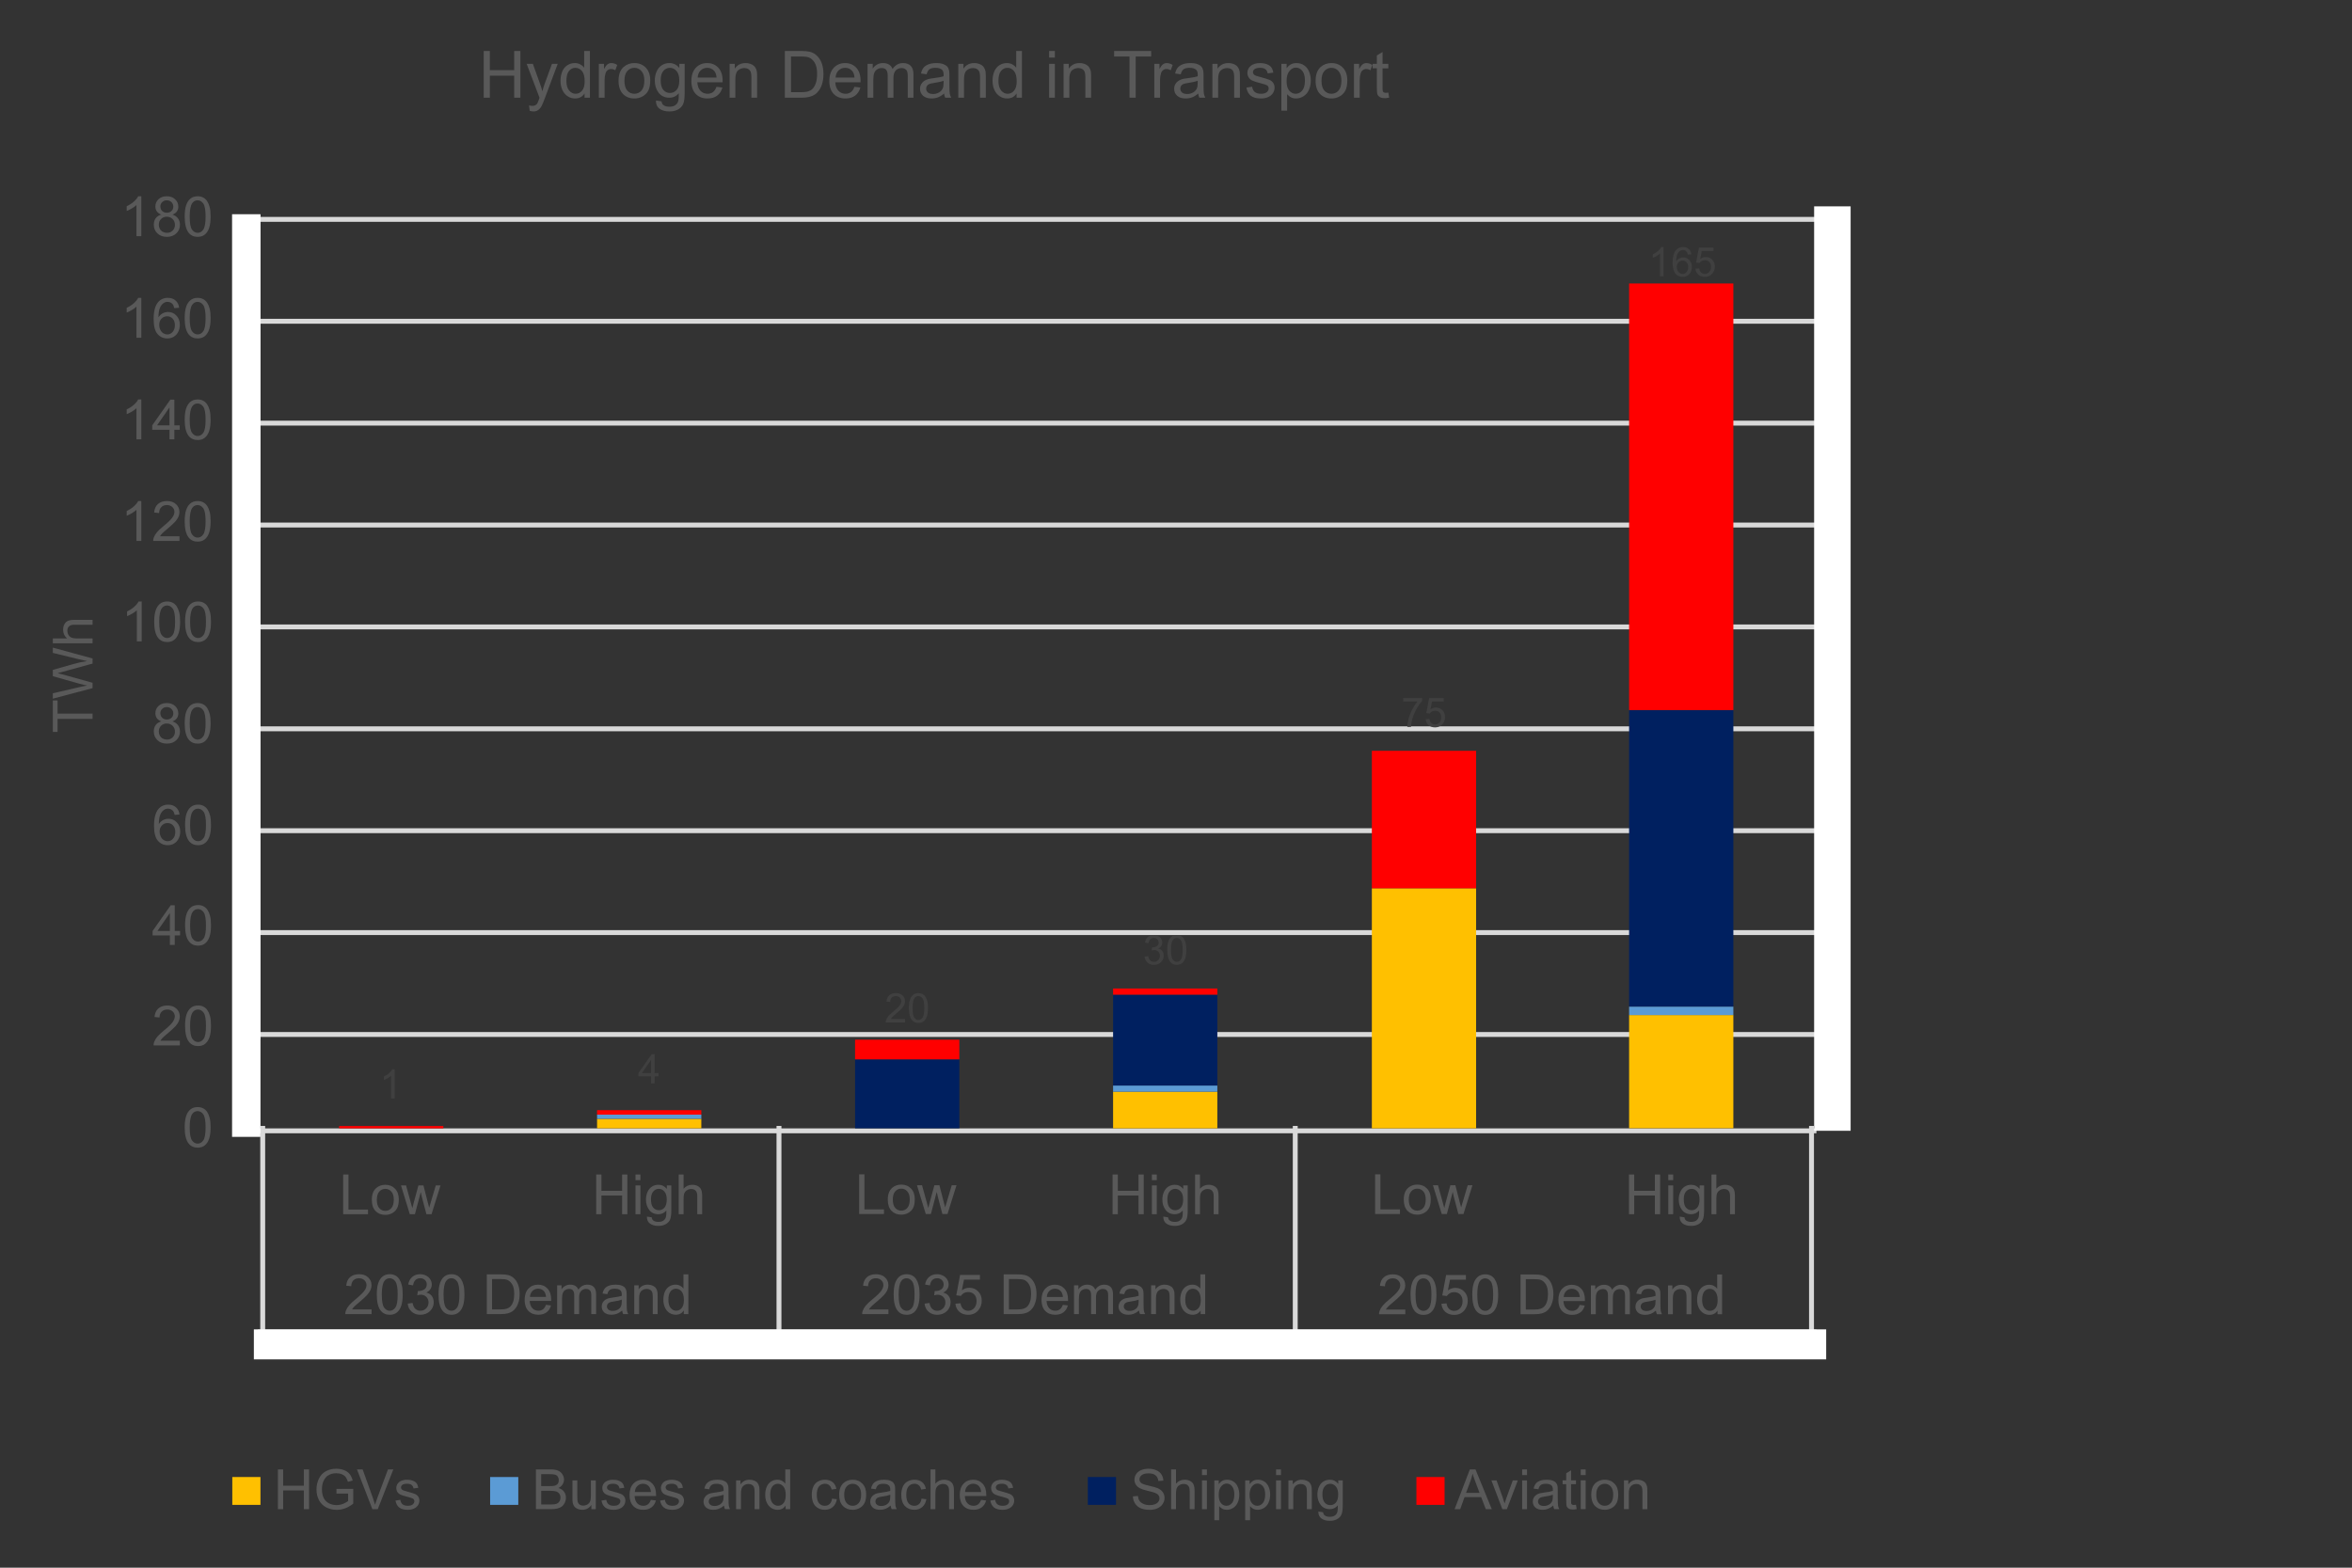 <svg version="1.1" viewBox="0.0 0.0 960.0 640.0" fill="none" stroke="none" stroke-linecap="square" stroke-miterlimit="10" xmlns:xlink="http://www.w3.org/1999/xlink" xmlns="http://www.w3.org/2000/svg"><rect x="0.0" y="0.0" width="960.0" height="640.0" fill="#333333" stroke="none"/><clipPath id="p.0"><path d="m0 0l960.0 0l0 640.0l-960.0 0l0 -640.0z" clip-rule="nonzero"/></clipPath><g clip-path="url(#p.0)"><path fill="#000000" fill-opacity="0.0" d="m0 0l960.0 0l0 640.0l-960.0 0z" fill-rule="evenodd"/><path fill="#000000" fill-opacity="0.0" d="m127.528 14.289l507.433 0l0 32.315l-507.433 0z" fill-rule="evenodd"/><path fill="#595959" d="m197.435 39.889l0 -19.078l2.516 0l0 7.828l9.922 0l0 -7.828l2.531 0l0 19.078l-2.531 0l0 -9l-9.922 0l0 9l-2.516 0zm18.766 5.328l-0.266 -2.203q0.766 0.203 1.344 0.203q0.781 0 1.25 -0.266q0.469 -0.25 0.766 -0.719q0.219 -0.359 0.719 -1.75q0.062 -0.188 0.203 -0.562l-5.25 -13.859l2.531 0l2.875 8.016q0.562 1.516 1.0 3.203q0.406 -1.625 0.969 -3.156l2.953 -8.063l2.344 0l-5.266 14.063q-0.844 2.281 -1.312 3.141q-0.625 1.156 -1.438 1.688q-0.797 0.547 -1.922 0.547q-0.672 0 -1.5 -0.281zm22.391 -5.328l0 -1.75q-1.312 2.062 -3.859 2.062q-1.656 0 -3.047 -0.906q-1.375 -0.922 -2.141 -2.547q-0.766 -1.641 -0.766 -3.75q0 -2.078 0.688 -3.766q0.703 -1.688 2.078 -2.578q1.375 -0.906 3.078 -0.906q1.25 0 2.219 0.531q0.984 0.531 1.594 1.375l0 -6.844l2.344 0l0 19.078l-2.188 0zm-7.406 -6.891q0 2.641 1.125 3.969q1.125 1.312 2.641 1.312q1.531 0 2.609 -1.25q1.078 -1.266 1.078 -3.844q0 -2.844 -1.094 -4.172q-1.094 -1.328 -2.703 -1.328q-1.547 0 -2.609 1.281q-1.047 1.281 -1.047 4.031zm13.247 6.891l0 -13.828l2.109 0l0 2.094q0.797 -1.469 1.484 -1.938q0.688 -0.469 1.5 -0.469q1.188 0 2.406 0.766l-0.797 2.172q-0.859 -0.516 -1.719 -0.516q-0.766 0 -1.391 0.469q-0.609 0.453 -0.859 1.281q-0.391 1.25 -0.391 2.734l0 7.234l-2.344 0zm8.033 -6.906q0 -3.844 2.125 -5.688q1.781 -1.547 4.344 -1.547q2.859 0 4.656 1.875q1.812 1.859 1.812 5.156q0 2.672 -0.797 4.203q-0.797 1.531 -2.328 2.375q-1.531 0.844 -3.344 0.844q-2.891 0 -4.688 -1.859q-1.781 -1.859 -1.781 -5.359zm2.406 0q0 2.656 1.156 3.984q1.156 1.312 2.906 1.312q1.75 0 2.906 -1.328q1.156 -1.328 1.156 -4.047q0 -2.563 -1.172 -3.891q-1.156 -1.328 -2.891 -1.328q-1.75 0 -2.906 1.328q-1.156 1.312 -1.156 3.969zm12.856 8.047l2.281 0.344q0.141 1.047 0.797 1.531q0.859 0.656 2.375 0.656q1.625 0 2.5 -0.656q0.891 -0.641 1.203 -1.812q0.188 -0.719 0.172 -3.016q-1.531 1.812 -3.828 1.812q-2.844 0 -4.406 -2.047q-1.562 -2.062 -1.562 -4.938q0 -1.984 0.719 -3.656q0.719 -1.672 2.078 -2.578q1.359 -0.922 3.188 -0.922q2.453 0 4.031 1.984l0 -1.672l2.172 0l0 11.953q0 3.234 -0.656 4.578q-0.656 1.344 -2.094 2.125q-1.422 0.781 -3.5 0.781q-2.469 0 -4.0 -1.109q-1.516 -1.109 -1.469 -3.359zm1.938 -8.297q0 2.719 1.078 3.969q1.078 1.25 2.703 1.25q1.625 0 2.719 -1.234q1.094 -1.25 1.094 -3.906q0 -2.547 -1.125 -3.828q-1.125 -1.297 -2.719 -1.297q-1.562 0 -2.656 1.281q-1.094 1.266 -1.094 3.766zm22.778 2.703l2.422 0.297q-0.578 2.125 -2.125 3.297q-1.547 1.172 -3.953 1.172q-3.031 0 -4.812 -1.859q-1.781 -1.875 -1.781 -5.25q0 -3.484 1.797 -5.406q1.797 -1.938 4.672 -1.938q2.766 0 4.516 1.891q1.766 1.891 1.766 5.313q0 0.203 -0.016 0.625l-10.312 0q0.141 2.281 1.297 3.5q1.156 1.203 2.891 1.203q1.281 0 2.188 -0.672q0.922 -0.688 1.453 -2.172zm-7.688 -3.781l7.719 0q-0.156 -1.75 -0.891 -2.625q-1.125 -1.344 -2.906 -1.344q-1.609 0 -2.719 1.078q-1.094 1.078 -1.203 2.891zm13.044 8.234l0 -13.828l2.109 0l0 1.969q1.531 -2.281 4.406 -2.281q1.25 0 2.297 0.453q1.047 0.453 1.562 1.188q0.531 0.719 0.734 1.719q0.125 0.656 0.125 2.281l0 8.5l-2.344 0l0 -8.406q0 -1.438 -0.281 -2.141q-0.266 -0.719 -0.969 -1.141q-0.688 -0.422 -1.625 -0.422q-1.484 0 -2.578 0.953q-1.094 0.953 -1.094 3.609l0 7.547l-2.344 0zm22.543 0l0 -19.078l6.562 0q2.234 0 3.406 0.266q1.641 0.375 2.797 1.375q1.5 1.266 2.25 3.25q0.75 1.984 0.75 4.547q0 2.172 -0.516 3.859q-0.5 1.672 -1.297 2.781q-0.781 1.094 -1.734 1.719q-0.938 0.625 -2.281 0.953q-1.328 0.328 -3.062 0.328l-6.875 0zm2.516 -2.25l4.078 0q1.891 0 2.953 -0.344q1.078 -0.359 1.719 -1.0q0.891 -0.891 1.391 -2.406q0.516 -1.516 0.516 -3.688q0 -2.984 -0.984 -4.594q-0.984 -1.609 -2.391 -2.156q-1.016 -0.391 -3.266 -0.391l-4.016 0l0 14.578zm25.891 -2.203l2.422 0.297q-0.578 2.125 -2.125 3.297q-1.547 1.172 -3.953 1.172q-3.031 0 -4.812 -1.859q-1.781 -1.875 -1.781 -5.25q0 -3.484 1.797 -5.406q1.797 -1.938 4.672 -1.938q2.766 0 4.516 1.891q1.766 1.891 1.766 5.313q0 0.203 -0.016 0.625l-10.312 0q0.141 2.281 1.297 3.5q1.156 1.203 2.891 1.203q1.281 0 2.188 -0.672q0.922 -0.688 1.453 -2.172zm-7.688 -3.781l7.719 0q-0.156 -1.75 -0.891 -2.625q-1.125 -1.344 -2.906 -1.344q-1.609 0 -2.719 1.078q-1.094 1.078 -1.203 2.891zm13.044 8.234l0 -13.828l2.109 0l0 1.938q0.641 -1.016 1.719 -1.625q1.094 -0.625 2.469 -0.625q1.531 0 2.516 0.641q0.984 0.641 1.391 1.781q1.641 -2.422 4.266 -2.422q2.062 0 3.156 1.141q1.109 1.141 1.109 3.516l0 9.484l-2.328 0l0 -8.703q0 -1.406 -0.234 -2.016q-0.219 -0.625 -0.828 -1.0q-0.594 -0.391 -1.391 -0.391q-1.469 0 -2.438 0.969q-0.953 0.969 -0.953 3.109l0 8.031l-2.344 0l0 -8.984q0 -1.562 -0.578 -2.344q-0.562 -0.781 -1.875 -0.781q-0.984 0 -1.828 0.531q-0.828 0.516 -1.219 1.516q-0.375 1.0 -0.375 2.891l0 7.172l-2.344 0zm31.236 -1.703q-1.312 1.109 -2.516 1.562q-1.203 0.453 -2.578 0.453q-2.281 0 -3.5 -1.109q-1.219 -1.109 -1.219 -2.844q0 -1.016 0.453 -1.859q0.469 -0.844 1.219 -1.344q0.75 -0.516 1.688 -0.766q0.688 -0.188 2.078 -0.359q2.828 -0.328 4.172 -0.797q0.016 -0.484 0.016 -0.625q0 -1.422 -0.656 -2.016q-0.906 -0.797 -2.672 -0.797q-1.656 0 -2.453 0.594q-0.781 0.578 -1.156 2.047l-2.297 -0.312q0.312 -1.469 1.031 -2.375q0.719 -0.906 2.062 -1.391q1.359 -0.5 3.141 -0.5q1.781 0 2.875 0.422q1.109 0.422 1.625 1.047q0.531 0.625 0.734 1.594q0.125 0.594 0.125 2.156l0 3.125q0 3.266 0.141 4.141q0.156 0.859 0.594 1.656l-2.438 0q-0.375 -0.734 -0.469 -1.703zm-0.203 -5.234q-1.266 0.516 -3.828 0.891q-1.438 0.203 -2.047 0.469q-0.594 0.25 -0.922 0.75q-0.312 0.5 -0.312 1.125q0 0.938 0.703 1.562q0.703 0.625 2.078 0.625q1.344 0 2.391 -0.594q1.062 -0.594 1.562 -1.625q0.375 -0.797 0.375 -2.344l0 -0.859zm5.997 6.938l0 -13.828l2.109 0l0 1.969q1.531 -2.281 4.406 -2.281q1.25 0 2.297 0.453q1.047 0.453 1.562 1.188q0.531 0.719 0.734 1.719q0.125 0.656 0.125 2.281l0 8.5l-2.344 0l0 -8.406q0 -1.438 -0.281 -2.141q-0.266 -0.719 -0.969 -1.141q-0.688 -0.422 -1.625 -0.422q-1.484 0 -2.578 0.953q-1.094 0.953 -1.094 3.609l0 7.547l-2.344 0zm23.794 0l0 -1.75q-1.312 2.062 -3.859 2.062q-1.656 0 -3.047 -0.906q-1.375 -0.922 -2.141 -2.547q-0.766 -1.641 -0.766 -3.75q0 -2.078 0.688 -3.766q0.703 -1.688 2.078 -2.578q1.375 -0.906 3.078 -0.906q1.25 0 2.219 0.531q0.984 0.531 1.594 1.375l0 -6.844l2.344 0l0 19.078l-2.188 0zm-7.406 -6.891q0 2.641 1.125 3.969q1.125 1.312 2.641 1.312q1.531 0 2.609 -1.25q1.078 -1.266 1.078 -3.844q0 -2.844 -1.094 -4.172q-1.094 -1.328 -2.703 -1.328q-1.547 0 -2.609 1.281q-1.047 1.281 -1.047 4.031zm20.684 -9.5l0 -2.688l2.344 0l0 2.688l-2.344 0zm0 16.391l0 -13.828l2.344 0l0 13.828l-2.344 0zm5.907 0l0 -13.828l2.109 0l0 1.969q1.531 -2.281 4.406 -2.281q1.25 0 2.297 0.453q1.047 0.453 1.562 1.188q0.531 0.719 0.734 1.719q0.125 0.656 0.125 2.281l0 8.5l-2.344 0l0 -8.406q0 -1.438 -0.281 -2.141q-0.266 -0.719 -0.969 -1.141q-0.688 -0.422 -1.625 -0.422q-1.484 0 -2.578 0.953q-1.094 0.953 -1.094 3.609l0 7.547l-2.344 0zm26.905 0l0 -16.828l-6.281 0l0 -2.25l15.125 0l0 2.25l-6.312 0l0 16.828l-2.531 0zm10.121 0l0 -13.828l2.109 0l0 2.094q0.797 -1.469 1.484 -1.938q0.688 -0.469 1.5 -0.469q1.188 0 2.406 0.766l-0.797 2.172q-0.859 -0.516 -1.719 -0.516q-0.766 0 -1.391 0.469q-0.609 0.453 -0.859 1.281q-0.391 1.25 -0.391 2.734l0 7.234l-2.344 0zm17.924 -1.703q-1.312 1.109 -2.516 1.562q-1.203 0.453 -2.578 0.453q-2.281 0 -3.5 -1.109q-1.219 -1.109 -1.219 -2.844q0 -1.016 0.453 -1.859q0.469 -0.844 1.219 -1.344q0.75 -0.516 1.688 -0.766q0.688 -0.188 2.078 -0.359q2.828 -0.328 4.172 -0.797q0.016 -0.484 0.016 -0.625q0 -1.422 -0.656 -2.016q-0.906 -0.797 -2.672 -0.797q-1.656 0 -2.453 0.594q-0.781 0.578 -1.156 2.047l-2.297 -0.312q0.312 -1.469 1.031 -2.375q0.719 -0.906 2.062 -1.391q1.359 -0.5 3.141 -0.5q1.781 0 2.875 0.422q1.109 0.422 1.625 1.047q0.531 0.625 0.734 1.594q0.125 0.594 0.125 2.156l0 3.125q0 3.266 0.141 4.141q0.156 0.859 0.594 1.656l-2.438 0q-0.375 -0.734 -0.469 -1.703zm-0.203 -5.234q-1.266 0.516 -3.828 0.891q-1.438 0.203 -2.047 0.469q-0.594 0.25 -0.922 0.75q-0.312 0.5 -0.312 1.125q0 0.938 0.703 1.562q0.703 0.625 2.078 0.625q1.344 0 2.391 -0.594q1.062 -0.594 1.562 -1.625q0.375 -0.797 0.375 -2.344l0 -0.859zm5.997 6.938l0 -13.828l2.109 0l0 1.969q1.531 -2.281 4.406 -2.281q1.25 0 2.297 0.453q1.047 0.453 1.562 1.188q0.531 0.719 0.734 1.719q0.125 0.656 0.125 2.281l0 8.5l-2.344 0l0 -8.406q0 -1.438 -0.281 -2.141q-0.266 -0.719 -0.969 -1.141q-0.688 -0.422 -1.625 -0.422q-1.484 0 -2.578 0.953q-1.094 0.953 -1.094 3.609l0 7.547l-2.344 0zm13.887 -4.125l2.328 -0.359q0.188 1.391 1.078 2.141q0.891 0.734 2.5 0.734q1.609 0 2.391 -0.656q0.781 -0.656 0.781 -1.547q0 -0.797 -0.688 -1.25q-0.484 -0.312 -2.391 -0.797q-2.578 -0.656 -3.578 -1.125q-1.0 -0.469 -1.516 -1.313q-0.516 -0.844 -0.516 -1.859q0 -0.922 0.422 -1.703q0.438 -0.797 1.156 -1.312q0.547 -0.406 1.484 -0.688q0.953 -0.281 2.031 -0.281q1.625 0 2.859 0.469q1.234 0.469 1.812 1.281q0.594 0.797 0.812 2.141l-2.297 0.312q-0.156 -1.078 -0.906 -1.672q-0.75 -0.594 -2.109 -0.594q-1.609 0 -2.312 0.531q-0.688 0.531 -0.688 1.25q0 0.453 0.297 0.812q0.281 0.375 0.891 0.625q0.359 0.141 2.078 0.609q2.484 0.656 3.469 1.078q0.984 0.422 1.531 1.234q0.562 0.797 0.562 2.0q0 1.172 -0.688 2.219q-0.672 1.031 -1.969 1.594q-1.281 0.562 -2.906 0.562q-2.703 0 -4.125 -1.109q-1.406 -1.125 -1.797 -3.328zm14.266 9.422l0 -19.125l2.141 0l0 1.797q0.75 -1.047 1.703 -1.578q0.953 -0.531 2.312 -0.531q1.766 0 3.109 0.922q1.359 0.906 2.047 2.562q0.688 1.656 0.688 3.641q0 2.125 -0.766 3.828q-0.75 1.688 -2.203 2.594q-1.453 0.906 -3.047 0.906q-1.172 0 -2.109 -0.484q-0.922 -0.5 -1.531 -1.266l0 6.734l-2.344 0zm2.125 -12.125q0 2.656 1.078 3.938q1.094 1.281 2.625 1.281q1.562 0 2.672 -1.312q1.109 -1.328 1.109 -4.109q0 -2.641 -1.094 -3.953q-1.078 -1.312 -2.594 -1.312q-1.484 0 -2.641 1.406q-1.156 1.391 -1.156 4.063zm11.841 -0.078q0 -3.844 2.125 -5.688q1.781 -1.547 4.344 -1.547q2.859 0 4.656 1.875q1.812 1.859 1.812 5.156q0 2.672 -0.797 4.203q-0.797 1.531 -2.328 2.375q-1.531 0.844 -3.344 0.844q-2.891 0 -4.688 -1.859q-1.781 -1.859 -1.781 -5.359zm2.406 0q0 2.656 1.156 3.984q1.156 1.312 2.906 1.312q1.75 0 2.906 -1.328q1.156 -1.328 1.156 -4.047q0 -2.563 -1.172 -3.891q-1.156 -1.328 -2.891 -1.328q-1.75 0 -2.906 1.328q-1.156 1.312 -1.156 3.969zm13.262 6.906l0 -13.828l2.109 0l0 2.094q0.797 -1.469 1.484 -1.938q0.688 -0.469 1.5 -0.469q1.188 0 2.406 0.766l-0.797 2.172q-0.859 -0.516 -1.719 -0.516q-0.766 0 -1.391 0.469q-0.609 0.453 -0.859 1.281q-0.391 1.25 -0.391 2.734l0 7.234l-2.344 0zm14.017 -2.094l0.328 2.062q-0.984 0.219 -1.766 0.219q-1.266 0 -1.969 -0.406q-0.703 -0.406 -1.0 -1.062q-0.281 -0.656 -0.281 -2.766l0 -7.953l-1.719 0l0 -1.828l1.719 0l0 -3.422l2.328 -1.406l0 4.828l2.359 0l0 1.828l-2.359 0l0 8.078q0 1.0 0.125 1.297q0.125 0.281 0.406 0.453q0.281 0.172 0.797 0.172q0.391 0 1.031 -0.094z" fill-rule="nonzero"/><path stroke="#d9d9d9" stroke-width="2.0" stroke-linecap="butt" d="m105.244 88.554l0 334.766" fill-rule="nonzero"/><path stroke="#d9d9d9" stroke-width="2.0" stroke-linecap="butt" d="m743.801 88.554l0 334.766" fill-rule="nonzero"/><path stroke="#d9d9d9" stroke-width="2.0" stroke-linecap="butt" d="m104.244 89.554l640.556 0" fill-rule="nonzero"/><path stroke="#d9d9d9" stroke-width="2.0" stroke-linecap="butt" d="m104.244 131.15l640.556 0" fill-rule="nonzero"/><path stroke="#d9d9d9" stroke-width="2.0" stroke-linecap="butt" d="m104.244 172.745l640.556 0" fill-rule="nonzero"/><path stroke="#d9d9d9" stroke-width="2.0" stroke-linecap="butt" d="m104.244 214.341l640.556 0" fill-rule="nonzero"/><path stroke="#d9d9d9" stroke-width="2.0" stroke-linecap="butt" d="m104.244 255.937l640.556 0" fill-rule="nonzero"/><path stroke="#d9d9d9" stroke-width="2.0" stroke-linecap="butt" d="m104.244 297.533l640.556 0" fill-rule="nonzero"/><path stroke="#d9d9d9" stroke-width="2.0" stroke-linecap="butt" d="m104.244 339.129l640.556 0" fill-rule="nonzero"/><path stroke="#d9d9d9" stroke-width="2.0" stroke-linecap="butt" d="m104.244 380.724l640.556 0" fill-rule="nonzero"/><path stroke="#d9d9d9" stroke-width="2.0" stroke-linecap="butt" d="m104.244 422.32l640.556 0" fill-rule="nonzero"/><path stroke="#d9d9d9" stroke-width="2.0" stroke-linecap="butt" d="m107.228 460.654l0 84.152" fill-rule="nonzero"/><path stroke="#d9d9d9" stroke-width="2.0" stroke-linecap="butt" d="m317.95 460.654l0 84.152" fill-rule="nonzero"/><path stroke="#d9d9d9" stroke-width="2.0" stroke-linecap="butt" d="m528.672 460.654l0 84.152" fill-rule="nonzero"/><path stroke="#d9d9d9" stroke-width="2.0" stroke-linecap="butt" d="m739.394 460.654l0 84.152" fill-rule="nonzero"/><path stroke="#d9d9d9" stroke-width="2.0" stroke-linecap="butt" d="m106.228 461.654l634.165 0" fill-rule="nonzero"/><path stroke="#d9d9d9" stroke-width="2.0" stroke-linecap="butt" d="m106.228 543.806l634.165 0" fill-rule="nonzero"/><path fill="#000000" fill-opacity="0.0" d="m40.15 74.651l46.898 0l0 27.465l-46.898 0z" fill-rule="evenodd"/><path fill="#595959" d="m57.684 96.411l-1.984 0l0 -12.688q-0.719 0.688 -1.891 1.375q-1.172 0.688 -2.094 1.031l0 -1.938q1.672 -0.781 2.922 -1.891q1.25 -1.125 1.766 -2.172l1.281 0l0 16.281zm8.163 -8.797q-1.234 -0.453 -1.828 -1.297q-0.594 -0.844 -0.594 -2.016q0 -1.766 1.266 -2.969q1.266 -1.203 3.391 -1.203q2.125 0 3.406 1.234q1.297 1.234 1.297 3.0q0 1.125 -0.594 1.969q-0.594 0.828 -1.797 1.281q1.5 0.484 2.281 1.578q0.781 1.078 0.781 2.578q0 2.078 -1.484 3.5q-1.469 1.422 -3.859 1.422q-2.406 0 -3.875 -1.422q-1.469 -1.422 -1.469 -3.547q0 -1.578 0.797 -2.641q0.797 -1.078 2.281 -1.469zm-0.391 -3.375q0 1.156 0.734 1.891q0.75 0.719 1.922 0.719q1.156 0 1.891 -0.719q0.734 -0.719 0.734 -1.781q0 -1.094 -0.766 -1.828q-0.75 -0.75 -1.875 -0.75q-1.141 0 -1.891 0.734q-0.75 0.719 -0.75 1.734zm-0.641 7.5q0 0.844 0.391 1.641q0.406 0.797 1.203 1.234q0.797 0.438 1.719 0.438q1.422 0 2.344 -0.922q0.938 -0.922 0.938 -2.328q0 -1.438 -0.953 -2.375q-0.953 -0.953 -2.391 -0.953q-1.406 0 -2.328 0.938q-0.922 0.922 -0.922 2.328zm10.569 -3.328q0 -2.875 0.594 -4.625q0.594 -1.75 1.75 -2.703q1.172 -0.953 2.953 -0.953q1.297 0 2.281 0.531q0.984 0.516 1.625 1.516q0.641 0.984 1.0 2.406q0.375 1.422 0.375 3.828q0 2.859 -0.594 4.609q-0.578 1.75 -1.75 2.719q-1.156 0.953 -2.938 0.953q-2.344 0 -3.688 -1.688q-1.609 -2.016 -1.609 -6.594zm2.047 0q0 4.0 0.938 5.328q0.938 1.312 2.312 1.312q1.359 0 2.297 -1.328q0.938 -1.328 0.938 -5.312q0 -4.0 -0.938 -5.312q-0.938 -1.328 -2.328 -1.328q-1.375 0 -2.188 1.172q-1.031 1.484 -1.031 5.469z" fill-rule="nonzero"/><path fill="#000000" fill-opacity="0.0" d="m40.15 116.123l46.898 0l0 27.465l-46.898 0z" fill-rule="evenodd"/><path fill="#595959" d="m57.684 137.883l-1.984 0l0 -12.688q-0.719 0.688 -1.891 1.375q-1.172 0.688 -2.094 1.031l0 -1.938q1.672 -0.781 2.922 -1.891q1.25 -1.125 1.766 -2.172l1.281 0l0 16.281zm15.428 -12.25l-1.969 0.156q-0.266 -1.172 -0.75 -1.703q-0.812 -0.844 -2.0 -0.844q-0.953 0 -1.672 0.531q-0.938 0.672 -1.484 2.0q-0.531 1.312 -0.562 3.75q0.719 -1.094 1.75 -1.625q1.047 -0.531 2.188 -0.531q2.0 0 3.391 1.469q1.406 1.453 1.406 3.781q0 1.531 -0.656 2.844q-0.656 1.297 -1.812 2.0q-1.156 0.703 -2.609 0.703q-2.484 0 -4.062 -1.828q-1.562 -1.844 -1.562 -6.047q0 -4.703 1.734 -6.828q1.516 -1.859 4.078 -1.859q1.906 0 3.125 1.078q1.234 1.062 1.469 2.953zm-8.125 7q0 1.031 0.438 1.969q0.438 0.938 1.219 1.438q0.797 0.484 1.656 0.484q1.25 0 2.156 -1.016q0.922 -1.016 0.922 -2.766q0 -1.688 -0.906 -2.656q-0.891 -0.969 -2.25 -0.969q-1.359 0 -2.297 0.969q-0.938 0.969 -0.938 2.547zm10.397 -2.75q0 -2.875 0.594 -4.625q0.594 -1.75 1.75 -2.703q1.172 -0.953 2.953 -0.953q1.297 0 2.281 0.531q0.984 0.516 1.625 1.516q0.641 0.984 1.0 2.406q0.375 1.422 0.375 3.828q0 2.859 -0.594 4.609q-0.578 1.75 -1.75 2.719q-1.156 0.953 -2.938 0.953q-2.344 0 -3.688 -1.688q-1.609 -2.016 -1.609 -6.594zm2.047 0q0 4.0 0.938 5.328q0.938 1.312 2.312 1.312q1.359 0 2.297 -1.328q0.938 -1.328 0.938 -5.312q0 -4 -0.938 -5.313q-0.938 -1.328 -2.328 -1.328q-1.375 0 -2.188 1.172q-1.031 1.484 -1.031 5.469z" fill-rule="nonzero"/><path fill="#000000" fill-opacity="0.0" d="m40.15 157.596l46.898 0l0 27.465l-46.898 0z" fill-rule="evenodd"/><path fill="#595959" d="m57.684 179.356l-1.984 0l0 -12.688q-0.719 0.688 -1.891 1.375q-1.172 0.688 -2.094 1.031l0 -1.938q1.672 -0.781 2.922 -1.891q1.25 -1.125 1.766 -2.172l1.281 0l0 16.281zm11.491 0l0 -3.891l-7.047 0l0 -1.812l7.406 -10.516l1.625 0l0 10.516l2.188 0l0 1.812l-2.188 0l0 3.891l-1.984 0zm0 -5.703l0 -7.312l-5.078 7.312l5.078 0zm6.21 -2.297q0 -2.875 0.594 -4.625q0.594 -1.75 1.75 -2.703q1.172 -0.953 2.953 -0.953q1.297 0 2.281 0.531q0.984 0.516 1.625 1.516q0.641 0.984 1.0 2.406q0.375 1.422 0.375 3.828q0 2.859 -0.594 4.609q-0.578 1.75 -1.75 2.719q-1.156 0.953 -2.938 0.953q-2.344 0 -3.688 -1.688q-1.609 -2.016 -1.609 -6.594zm2.047 0q0 4.0 0.938 5.328q0.938 1.312 2.312 1.312q1.359 0 2.297 -1.328q0.938 -1.328 0.938 -5.312q0 -4.0 -0.938 -5.312q-0.938 -1.328 -2.328 -1.328q-1.375 0 -2.188 1.172q-1.031 1.484 -1.031 5.469z" fill-rule="nonzero"/><path fill="#000000" fill-opacity="0.0" d="m40.15 199.068l46.898 0l0 27.465l-46.898 0z" fill-rule="evenodd"/><path fill="#595959" d="m57.684 220.828l-1.984 0l0 -12.688q-0.719 0.688 -1.891 1.375q-1.172 0.688 -2.094 1.031l0 -1.938q1.672 -0.781 2.922 -1.891q1.25 -1.125 1.766 -2.172l1.281 0l0 16.281zm15.569 -1.906l0 1.906l-10.719 0q-0.031 -0.719 0.234 -1.391q0.406 -1.094 1.297 -2.156q0.906 -1.062 2.609 -2.453q2.656 -2.172 3.578 -3.438q0.938 -1.266 0.938 -2.391q0 -1.188 -0.859 -2.0q-0.844 -0.812 -2.203 -0.812q-1.438 0 -2.297 0.875q-0.859 0.859 -0.875 2.375l-2.047 -0.203q0.203 -2.297 1.578 -3.484q1.375 -1.203 3.688 -1.203q2.328 0 3.688 1.297q1.375 1.281 1.375 3.203q0 0.969 -0.406 1.922q-0.391 0.938 -1.328 1.984q-0.922 1.031 -3.062 2.844q-1.797 1.5 -2.312 2.047q-0.5 0.531 -0.828 1.078l7.953 0zm2.132 -6.094q0 -2.875 0.594 -4.625q0.594 -1.75 1.75 -2.703q1.172 -0.953 2.953 -0.953q1.297 0 2.281 0.531q0.984 0.516 1.625 1.516q0.641 0.984 1.0 2.406q0.375 1.422 0.375 3.828q0 2.859 -0.594 4.609q-0.578 1.75 -1.75 2.719q-1.156 0.953 -2.938 0.953q-2.344 0 -3.688 -1.688q-1.609 -2.016 -1.609 -6.594zm2.047 0q0 4.0 0.938 5.328q0.938 1.312 2.312 1.312q1.359 0 2.297 -1.328q0.938 -1.328 0.938 -5.312q0 -4.0 -0.938 -5.312q-0.938 -1.328 -2.328 -1.328q-1.375 0 -2.188 1.172q-1.031 1.484 -1.031 5.469z" fill-rule="nonzero"/><path fill="#000000" fill-opacity="0.0" d="m40.307 240.068l46.898 0l0 27.465l-46.898 0z" fill-rule="evenodd"/><path fill="#595959" d="m57.841 261.828l-1.984 0l0 -12.688q-0.719 0.688 -1.891 1.375q-1.172 0.688 -2.094 1.031l0 -1.938q1.672 -0.781 2.922 -1.891q1.25 -1.125 1.766 -2.172l1.281 0l0 16.281zm5.1 -8.0q0 -2.875 0.594 -4.625q0.594 -1.75 1.75 -2.703q1.172 -0.953 2.953 -0.953q1.297 0 2.281 0.531q0.984 0.516 1.625 1.516q0.641 0.984 1.0 2.406q0.375 1.422 0.375 3.828q0 2.859 -0.594 4.609q-0.578 1.75 -1.75 2.719q-1.156 0.953 -2.938 0.953q-2.344 0 -3.688 -1.688q-1.609 -2.016 -1.609 -6.594zm2.047 0q0 4.0 0.938 5.328q0.938 1.312 2.312 1.312q1.359 0 2.297 -1.328q0.938 -1.328 0.938 -5.312q0 -4.0 -0.938 -5.312q-0.938 -1.328 -2.328 -1.328q-1.375 0 -2.188 1.172q-1.031 1.484 -1.031 5.469zm10.553 0q0 -2.875 0.594 -4.625q0.594 -1.75 1.75 -2.703q1.172 -0.953 2.953 -0.953q1.297 0 2.281 0.531q0.984 0.516 1.625 1.516q0.641 0.984 1.0 2.406q0.375 1.422 0.375 3.828q0 2.859 -0.594 4.609q-0.578 1.75 -1.75 2.719q-1.156 0.953 -2.938 0.953q-2.344 0 -3.688 -1.688q-1.609 -2.016 -1.609 -6.594zm2.047 0q0 4.0 0.938 5.328q0.938 1.312 2.312 1.312q1.359 0 2.297 -1.328q0.938 -1.328 0.938 -5.312q0 -4.0 -0.938 -5.312q-0.938 -1.328 -2.328 -1.328q-1.375 0 -2.188 1.172q-1.031 1.484 -1.031 5.469z" fill-rule="nonzero"/><path fill="#000000" fill-opacity="0.0" d="m40.15 281.538l46.898 0l0 27.465l-46.898 0z" fill-rule="evenodd"/><path fill="#595959" d="m65.847 294.501q-1.234 -0.453 -1.828 -1.297q-0.594 -0.844 -0.594 -2.016q0 -1.766 1.266 -2.969q1.266 -1.203 3.391 -1.203q2.125 0 3.406 1.234q1.297 1.234 1.297 3.0q0 1.125 -0.594 1.969q-0.594 0.828 -1.797 1.281q1.5 0.484 2.281 1.578q0.781 1.078 0.781 2.578q0 2.078 -1.484 3.5q-1.469 1.422 -3.859 1.422q-2.406 0 -3.875 -1.422q-1.469 -1.422 -1.469 -3.547q0 -1.578 0.797 -2.641q0.797 -1.078 2.281 -1.469zm-0.391 -3.375q0 1.156 0.734 1.891q0.75 0.719 1.922 0.719q1.156 0 1.891 -0.719q0.734 -0.719 0.734 -1.781q0 -1.094 -0.766 -1.828q-0.75 -0.75 -1.875 -0.75q-1.141 0 -1.891 0.734q-0.75 0.719 -0.75 1.734zm-0.641 7.5q0 0.844 0.391 1.641q0.406 0.797 1.203 1.234q0.797 0.438 1.719 0.438q1.422 0 2.344 -0.922q0.938 -0.922 0.938 -2.328q0 -1.438 -0.953 -2.375q-0.953 -0.953 -2.391 -0.953q-1.406 0 -2.328 0.938q-0.922 0.922 -0.922 2.328zm10.569 -3.328q0 -2.875 0.594 -4.625q0.594 -1.75 1.75 -2.703q1.172 -0.953 2.953 -0.953q1.297 0 2.281 0.531q0.984 0.516 1.625 1.516q0.641 0.984 1.0 2.406q0.375 1.422 0.375 3.828q0 2.859 -0.594 4.609q-0.578 1.75 -1.75 2.719q-1.156 0.953 -2.938 0.953q-2.344 0 -3.688 -1.688q-1.609 -2.016 -1.609 -6.594zm2.047 0q0 4.0 0.938 5.328q0.938 1.312 2.312 1.312q1.359 0 2.297 -1.328q0.938 -1.328 0.938 -5.312q0 -4.0 -0.938 -5.312q-0.938 -1.328 -2.328 -1.328q-1.375 0 -2.188 1.172q-1.031 1.484 -1.031 5.469z" fill-rule="nonzero"/><path fill="#000000" fill-opacity="0.0" d="m40.307 323.008l46.898 0l0 27.465l-46.898 0z" fill-rule="evenodd"/><path fill="#595959" d="m73.27 332.518l-1.969 0.156q-0.266 -1.172 -0.75 -1.703q-0.812 -0.844 -2.0 -0.844q-0.953 0 -1.672 0.531q-0.938 0.672 -1.484 2.0q-0.531 1.312 -0.562 3.75q0.719 -1.094 1.75 -1.625q1.047 -0.531 2.188 -0.531q2.0 0 3.391 1.469q1.406 1.453 1.406 3.781q0 1.531 -0.656 2.844q-0.656 1.297 -1.812 2.0q-1.156 0.703 -2.609 0.703q-2.484 0 -4.062 -1.828q-1.562 -1.844 -1.562 -6.047q0 -4.703 1.734 -6.828q1.516 -1.859 4.078 -1.859q1.906 0 3.125 1.078q1.234 1.062 1.469 2.953zm-8.125 7.0q0 1.031 0.438 1.969q0.438 0.938 1.219 1.438q0.797 0.484 1.656 0.484q1.25 0 2.156 -1.016q0.922 -1.016 0.922 -2.766q0 -1.688 -0.906 -2.656q-0.891 -0.969 -2.25 -0.969q-1.359 0 -2.297 0.969q-0.938 0.969 -0.938 2.547zm10.397 -2.75q0 -2.875 0.594 -4.625q0.594 -1.75 1.75 -2.703q1.172 -0.953 2.953 -0.953q1.297 0 2.281 0.531q0.984 0.516 1.625 1.516q0.641 0.984 1.0 2.406q0.375 1.422 0.375 3.828q0 2.859 -0.594 4.609q-0.578 1.75 -1.75 2.719q-1.156 0.953 -2.938 0.953q-2.344 0 -3.688 -1.688q-1.609 -2.016 -1.609 -6.594zm2.047 0q0 4.0 0.938 5.328q0.938 1.312 2.312 1.312q1.359 0 2.297 -1.328q0.938 -1.328 0.938 -5.312q0 -4.0 -0.938 -5.312q-0.938 -1.328 -2.328 -1.328q-1.375 0 -2.188 1.172q-1.031 1.484 -1.031 5.469z" fill-rule="nonzero"/><path fill="#000000" fill-opacity="0.0" d="m40.307 364.008l46.898 0l0 27.465l-46.898 0z" fill-rule="evenodd"/><path fill="#595959" d="m69.332 385.768l0 -3.891l-7.047 0l0 -1.812l7.406 -10.516l1.625 0l0 10.516l2.188 0l0 1.812l-2.188 0l0 3.891l-1.984 0zm0 -5.703l0 -7.312l-5.078 7.312l5.078 0zm6.21 -2.297q0 -2.875 0.594 -4.625q0.594 -1.75 1.75 -2.703q1.172 -0.953 2.953 -0.953q1.297 0 2.281 0.531q0.984 0.516 1.625 1.516q0.641 0.984 1.0 2.406q0.375 1.422 0.375 3.828q0 2.859 -0.594 4.609q-0.578 1.75 -1.75 2.719q-1.156 0.953 -2.938 0.953q-2.344 0 -3.688 -1.688q-1.609 -2.016 -1.609 -6.594zm2.047 0q0 4.0 0.938 5.328q0.938 1.312 2.312 1.312q1.359 0 2.297 -1.328q0.938 -1.328 0.938 -5.312q0 -4.0 -0.938 -5.312q-0.938 -1.328 -2.328 -1.328q-1.375 0 -2.188 1.172q-1.031 1.484 -1.031 5.469z" fill-rule="nonzero"/><path fill="#000000" fill-opacity="0.0" d="m40.307 405.008l46.898 0l0 27.465l-46.898 0z" fill-rule="evenodd"/><path fill="#595959" d="m73.41 424.862l0 1.906l-10.719 0q-0.031 -0.719 0.234 -1.391q0.406 -1.094 1.297 -2.156q0.906 -1.062 2.609 -2.453q2.656 -2.172 3.578 -3.438q0.938 -1.266 0.938 -2.391q0 -1.188 -0.859 -2.0q-0.844 -0.812 -2.203 -0.812q-1.438 0 -2.297 0.875q-0.859 0.859 -0.875 2.375l-2.047 -0.203q0.203 -2.297 1.578 -3.484q1.375 -1.203 3.688 -1.203q2.328 0 3.688 1.297q1.375 1.281 1.375 3.203q0 0.969 -0.406 1.922q-0.391 0.938 -1.328 1.984q-0.922 1.031 -3.062 2.844q-1.797 1.5 -2.312 2.047q-0.5 0.531 -0.828 1.078l7.953 0zm2.132 -6.094q0 -2.875 0.594 -4.625q0.594 -1.75 1.75 -2.703q1.172 -0.953 2.953 -0.953q1.297 0 2.281 0.531q0.984 0.516 1.625 1.516q0.641 0.984 1.0 2.406q0.375 1.422 0.375 3.828q0 2.859 -0.594 4.609q-0.578 1.75 -1.75 2.719q-1.156 0.953 -2.938 0.953q-2.344 0 -3.688 -1.688q-1.609 -2.016 -1.609 -6.594zm2.047 0q0 4.0 0.938 5.328q0.938 1.312 2.312 1.312q1.359 0 2.297 -1.328q0.938 -1.328 0.938 -5.312q0 -4.0 -0.938 -5.312q-0.938 -1.328 -2.328 -1.328q-1.375 0 -2.188 1.172q-1.031 1.484 -1.031 5.469z" fill-rule="nonzero"/><path fill="#000000" fill-opacity="0.0" d="m40.15 446.478l46.898 0l0 27.465l-46.898 0z" fill-rule="evenodd"/><path fill="#595959" d="m75.384 460.238q0 -2.875 0.594 -4.625q0.594 -1.75 1.75 -2.703q1.172 -0.953 2.953 -0.953q1.297 0 2.281 0.531q0.984 0.516 1.625 1.516q0.641 0.984 1.0 2.406q0.375 1.422 0.375 3.828q0 2.859 -0.594 4.609q-0.578 1.75 -1.75 2.719q-1.156 0.953 -2.938 0.953q-2.344 0 -3.688 -1.688q-1.609 -2.016 -1.609 -6.594zm2.047 0q0 4.0 0.938 5.328q0.938 1.312 2.312 1.312q1.359 0 2.297 -1.328q0.938 -1.328 0.938 -5.312q0 -4.0 -0.938 -5.312q-0.938 -1.328 -2.328 -1.328q-1.375 0 -2.188 1.172q-1.031 1.484 -1.031 5.469z" fill-rule="nonzero"/><path fill="#000000" fill-opacity="0.0" d="m16.024 311.906l0 -72.945l27.465 0l0 72.945z" fill-rule="evenodd"/><path fill="#595959" d="m37.784 293.47l-14.297 0l0 5.344l-1.922 0l0 -12.859l1.922 0l0 5.375l14.297 0l0 2.141zm0 -12.542l-16.219 4.297l0 -2.203l10.625 -2.453q1.672 -0.406 3.328 -0.688q-2.609 -0.625 -3.0 -0.734l-10.953 -3.094l0 -2.578l8.203 -2.328q3.062 -0.875 5.75 -1.266q-1.547 -0.312 -3.531 -0.797l-10.422 -2.547l0 -2.156l16.219 4.438l0 2.078l-12.359 3.406q-1.547 0.438 -1.906 0.516q1.125 0.25 1.906 0.484l12.359 3.438l0 2.188zm0 -18.306l-16.219 0l0 -1.984l5.812 0q-1.609 -1.391 -1.609 -3.516q0 -1.313 0.516 -2.266q0.516 -0.969 1.422 -1.375q0.906 -0.422 2.641 -0.422l7.437 0l0 1.984l-7.437 0q-1.5 0 -2.172 0.656q-0.688 0.641 -0.688 1.828q0 0.891 0.469 1.672q0.453 0.766 1.234 1.109q0.781 0.328 2.172 0.328l6.422 0l0 1.984z" fill-rule="nonzero"/><path fill="#ffffff" d="m740.462 84.244l14.898 0l0 377.386l-14.898 0z" fill-rule="evenodd"/><path fill="#ffffff" d="m94.724 87.459l11.591 0l0 376.661l-11.591 0z" fill-rule="evenodd"/><path fill="#ffffff" d="m103.619 542.709l641.764 0l0 12.252l-641.764 0z" fill-rule="evenodd"/><path fill="#000000" fill-opacity="0.0" d="m147.907 432.472l23.213 0l0 20.189l-23.213 0z" fill-rule="evenodd"/><path fill="#404040" d="m161.085 448.472l-1.469 0l0 -9.328q-0.516 0.5 -1.375 1.016q-0.859 0.5 -1.547 0.75l0 -1.422q1.234 -0.578 2.141 -1.391q0.922 -0.828 1.312 -1.594l0.938 0l0 11.969z" fill-rule="nonzero"/><path fill="#000000" fill-opacity="0.0" d="m253.372 426.289l23.213 0l0 20.189l-23.213 0z" fill-rule="evenodd"/><path fill="#404040" d="m265.737 442.289l0 -2.859l-5.172 0l0 -1.344l5.438 -7.719l1.188 0l0 7.719l1.609 0l0 1.344l-1.609 0l0 2.859l-1.453 0zm0 -4.203l0 -5.375l-3.734 5.375l3.734 0z" fill-rule="nonzero"/><path fill="#000000" fill-opacity="0.0" d="m358.681 401.407l23.213 0l0 20.189l-23.213 0z" fill-rule="evenodd"/><path fill="#404040" d="m369.415 416.001l0 1.406l-7.891 0q-0.016 -0.531 0.172 -1.016q0.297 -0.812 0.953 -1.594q0.672 -0.781 1.922 -1.797q1.953 -1.594 2.625 -2.516q0.688 -0.938 0.688 -1.766q0 -0.875 -0.625 -1.469q-0.609 -0.609 -1.609 -0.609q-1.062 0 -1.703 0.641q-0.625 0.641 -0.641 1.75l-1.5 -0.141q0.156 -1.688 1.156 -2.562q1.016 -0.891 2.719 -0.891q1.719 0 2.719 0.953q1.0 0.953 1.0 2.359q0 0.703 -0.297 1.406q-0.297 0.688 -0.984 1.453q-0.672 0.766 -2.25 2.094q-1.312 1.109 -1.688 1.5q-0.375 0.391 -0.625 0.797l5.859 0zm1.56 -4.469q0 -2.125 0.438 -3.406q0.438 -1.297 1.297 -1.984q0.859 -0.703 2.156 -0.703q0.953 0 1.672 0.391q0.734 0.375 1.203 1.109q0.469 0.719 0.734 1.766q0.281 1.047 0.281 2.828q0 2.094 -0.438 3.391q-0.422 1.281 -1.281 1.984q-0.859 0.703 -2.172 0.703q-1.719 0 -2.703 -1.234q-1.188 -1.484 -1.188 -4.844zm1.516 0q0 2.938 0.688 3.906q0.688 0.969 1.688 0.969q1.016 0 1.703 -0.969q0.688 -0.984 0.688 -3.906q0 -2.953 -0.688 -3.922q-0.688 -0.969 -1.719 -0.969q-1.016 0 -1.609 0.859q-0.75 1.094 -0.75 4.031z" fill-rule="nonzero"/><path fill="#000000" fill-opacity="0.0" d="m464.143 377.672l23.213 0l0 20.189l-23.213 0z" fill-rule="evenodd"/><path fill="#404040" d="m467.189 390.531l1.453 -0.203q0.266 1.25 0.859 1.797q0.609 0.547 1.484 0.547q1.031 0 1.734 -0.719q0.719 -0.719 0.719 -1.766q0 -1.016 -0.656 -1.672q-0.656 -0.656 -1.672 -0.656q-0.422 0 -1.031 0.172l0.156 -1.281q0.141 0.016 0.234 0.016q0.938 0 1.688 -0.484q0.75 -0.5 0.75 -1.516q0 -0.797 -0.547 -1.328q-0.547 -0.531 -1.406 -0.531q-0.859 0 -1.438 0.547q-0.562 0.531 -0.719 1.594l-1.469 -0.25q0.266 -1.484 1.219 -2.281q0.953 -0.812 2.375 -0.812q0.969 0 1.781 0.422q0.828 0.406 1.266 1.141q0.438 0.719 0.438 1.531q0 0.781 -0.422 1.422q-0.406 0.625 -1.219 1.0q1.047 0.234 1.625 1.016q0.594 0.766 0.594 1.922q0 1.562 -1.141 2.656q-1.125 1.078 -2.875 1.078q-1.562 0 -2.609 -0.938q-1.031 -0.938 -1.172 -2.422zm9.248 -2.734q0 -2.125 0.438 -3.406q0.438 -1.297 1.297 -1.984q0.859 -0.703 2.156 -0.703q0.953 0 1.672 0.391q0.734 0.375 1.203 1.109q0.469 0.719 0.734 1.766q0.281 1.047 0.281 2.828q0 2.094 -0.438 3.391q-0.422 1.281 -1.281 1.984q-0.859 0.703 -2.172 0.703q-1.719 0 -2.703 -1.234q-1.188 -1.484 -1.188 -4.844zm1.516 0q0 2.938 0.688 3.906q0.688 0.969 1.688 0.969q1.016 0 1.703 -0.969q0.688 -0.984 0.688 -3.906q0 -2.953 -0.688 -3.922q-0.688 -0.969 -1.719 -0.969q-1.016 0 -1.609 0.859q-0.75 1.094 -0.75 4.031z" fill-rule="nonzero"/><path fill="#000000" fill-opacity="0.0" d="m569.611 280.753l23.213 0l0 20.189l-23.213 0z" fill-rule="evenodd"/><path fill="#404040" d="m572.735 286.394l0 -1.406l7.719 0l0 1.141q-1.125 1.203 -2.25 3.219q-1.125 2.0 -1.734 4.125q-0.438 1.5 -0.562 3.281l-1.5 0q0.031 -1.406 0.547 -3.391q0.531 -2.0 1.516 -3.844q1.0 -1.859 2.109 -3.125l-5.844 0zm9.17 7.234l1.547 -0.125q0.172 1.125 0.781 1.688q0.625 0.562 1.5 0.562q1.062 0 1.797 -0.797q0.734 -0.797 0.734 -2.109q0 -1.266 -0.703 -1.984q-0.703 -0.719 -1.844 -0.719q-0.703 0 -1.281 0.328q-0.562 0.312 -0.891 0.828l-1.375 -0.188l1.156 -6.125l5.922 0l0 1.406l-4.75 0l-0.641 3.203q1.062 -0.75 2.25 -0.75q1.562 0 2.625 1.094q1.078 1.078 1.078 2.766q0 1.625 -0.938 2.797q-1.156 1.453 -3.141 1.453q-1.625 0 -2.656 -0.906q-1.016 -0.922 -1.172 -2.422z" fill-rule="nonzero"/><path fill="#000000" fill-opacity="0.0" d="m667.205 96.829l38.992 0l0 20.189l-38.992 0z" fill-rule="evenodd"/><path fill="#404040" d="m679.009 112.829l-1.469 0l0 -9.328q-0.516 0.5 -1.375 1.016q-0.859 0.5 -1.547 0.75l0 -1.422q1.234 -0.578 2.141 -1.391q0.922 -0.828 1.312 -1.594l0.938 0l0 11.969zm11.341 -9.0l-1.453 0.109q-0.188 -0.859 -0.547 -1.25q-0.594 -0.625 -1.469 -0.625q-0.703 0 -1.219 0.391q-0.703 0.5 -1.109 1.469q-0.391 0.969 -0.406 2.75q0.531 -0.797 1.297 -1.188q0.766 -0.391 1.609 -0.391q1.453 0 2.484 1.078q1.031 1.078 1.031 2.781q0 1.125 -0.484 2.094q-0.484 0.953 -1.328 1.469q-0.844 0.516 -1.922 0.516q-1.828 0 -2.984 -1.344q-1.156 -1.344 -1.156 -4.438q0 -3.453 1.281 -5.031q1.109 -1.359 3.0 -1.359q1.406 0 2.297 0.797q0.906 0.781 1.078 2.172zm-5.969 5.141q0 0.75 0.312 1.453q0.328 0.688 0.906 1.047q0.578 0.359 1.203 0.359q0.938 0 1.594 -0.75q0.672 -0.75 0.672 -2.031q0 -1.234 -0.656 -1.938q-0.656 -0.719 -1.656 -0.719q-1.0 0 -1.688 0.719q-0.688 0.703 -0.688 1.859zm7.638 0.734l1.547 -0.125q0.172 1.125 0.781 1.688q0.625 0.562 1.5 0.562q1.062 0 1.797 -0.797q0.734 -0.797 0.734 -2.109q0 -1.266 -0.703 -1.984q-0.703 -0.719 -1.844 -0.719q-0.703 0 -1.281 0.328q-0.562 0.312 -0.891 0.828l-1.375 -0.188l1.156 -6.125l5.922 0l0 1.406l-4.75 0l-0.641 3.203q1.062 -0.75 2.25 -0.75q1.562 0 2.625 1.094q1.078 1.078 1.078 2.766q0 1.625 -0.938 2.797q-1.156 1.453 -3.141 1.453q-1.625 0 -2.656 -0.906q-1.016 -0.922 -1.172 -2.422z" fill-rule="nonzero"/><path fill="#ff0000" d="m138.412 459.696l42.551 0l0 0.945l-42.551 0z" fill-rule="evenodd"/><path fill="#ffc000" d="m243.703 456.753l42.551 0l0 3.874l-42.551 0z" fill-rule="evenodd"/><path fill="#5b9bd5" d="m243.703 455.031l42.551 0l0 1.701l-42.551 0z" fill-rule="evenodd"/><path fill="#ff0000" d="m243.703 453.215l42.551 0l0 1.827l-42.551 0z" fill-rule="evenodd"/><path fill="#002060" d="m349.013 432.472l42.551 0l0 28.157l-42.551 0z" fill-rule="evenodd"/><path fill="#ff0000" d="m349.013 424.444l42.551 0l0 8.031l-42.551 0z" fill-rule="evenodd"/><path fill="#ffc000" d="m454.323 445.672l42.551 0l0 14.961l-42.551 0z" fill-rule="evenodd"/><path fill="#5b9bd5" d="m454.323 443.16l42.551 0l0 2.52l-42.551 0z" fill-rule="evenodd"/><path fill="#002060" d="m454.323 406.071l42.551 0l0 37.102l-42.551 0z" fill-rule="evenodd"/><path fill="#ff0000" d="m454.323 403.551l42.551 0l0 2.52l-42.551 0z" fill-rule="evenodd"/><path fill="#ffc000" d="m559.942 362.622l42.551 0l0 98.016l-42.551 0z" fill-rule="evenodd"/><path fill="#ff0000" d="m559.942 306.509l42.551 0l0 56.126l-42.551 0z" fill-rule="evenodd"/><path fill="#ffc000" d="m664.942 414.386l42.551 0l0 46.205l-42.551 0z" fill-rule="evenodd"/><path fill="#5b9bd5" d="m664.942 410.961l42.551 0l0 3.433l-42.551 0z" fill-rule="evenodd"/><path fill="#002060" d="m664.942 289.937l42.551 0l0 120.976l-42.551 0z" fill-rule="evenodd"/><path fill="#ff0000" d="m664.942 115.735l42.551 0l0 174.142l-42.551 0z" fill-rule="evenodd"/><path fill="#000000" fill-opacity="0.0" d="m138.412 473.942l46.898 0l0 27.465l-46.898 0z" fill-rule="evenodd"/><path fill="#595959" d="m140.068 495.702l0 -16.219l2.156 0l0 14.312l7.984 0l0 1.906l-10.141 0zm11.694 -5.875q0 -3.266 1.812 -4.828q1.516 -1.312 3.703 -1.312q2.422 0 3.953 1.594q1.547 1.578 1.547 4.375q0 2.281 -0.688 3.578q-0.672 1.297 -1.984 2.016q-1.297 0.719 -2.828 0.719q-2.469 0 -4.0 -1.578q-1.516 -1.578 -1.516 -4.562zm2.047 0q0 2.25 0.984 3.375q0.984 1.125 2.484 1.125q1.484 0 2.469 -1.125q0.984 -1.125 0.984 -3.438q0 -2.188 -1.0 -3.297q-0.984 -1.125 -2.453 -1.125q-1.5 0 -2.484 1.125q-0.984 1.109 -0.984 3.359zm13.46 5.875l-3.594 -11.75l2.062 0l1.875 6.781l0.688 2.531q0.047 -0.203 0.609 -2.438l1.875 -6.875l2.047 0l1.75 6.812l0.594 2.25l0.672 -2.266l2.016 -6.797l1.938 0l-3.672 11.75l-2.078 0l-1.859 -7.031l-0.453 -2.0l-2.391 9.031l-2.078 0z" fill-rule="nonzero"/><path fill="#000000" fill-opacity="0.0" d="m241.53 473.942l46.898 0l0 27.465l-46.898 0z" fill-rule="evenodd"/><path fill="#595959" d="m243.343 495.702l0 -16.219l2.141 0l0 6.656l8.438 0l0 -6.656l2.141 0l0 16.219l-2.141 0l0 -7.641l-8.438 0l0 7.641l-2.141 0zm16.049 -13.922l0 -2.297l2.0 0l0 2.297l-2.0 0zm0 13.922l0 -11.75l2.0 0l0 11.75l-2.0 0zm4.658 0.969l1.938 0.297q0.125 0.891 0.672 1.297q0.75 0.562 2.031 0.562q1.375 0 2.125 -0.562q0.766 -0.547 1.031 -1.547q0.156 -0.609 0.141 -2.547q-1.312 1.531 -3.25 1.531q-2.422 0 -3.75 -1.75q-1.328 -1.75 -1.328 -4.188q0 -1.688 0.609 -3.109q0.609 -1.422 1.766 -2.188q1.156 -0.781 2.703 -0.781q2.094 0 3.438 1.688l0 -1.422l1.828 0l0 10.156q0 2.75 -0.562 3.891q-0.547 1.141 -1.766 1.797q-1.203 0.672 -2.969 0.672q-2.109 0 -3.406 -0.953q-1.297 -0.938 -1.25 -2.844zm1.656 -7.047q0 2.312 0.906 3.375q0.922 1.062 2.312 1.062q1.375 0 2.297 -1.062q0.922 -1.062 0.922 -3.312q0 -2.156 -0.953 -3.25q-0.953 -1.094 -2.297 -1.094q-1.328 0 -2.266 1.078q-0.922 1.078 -0.922 3.203zm11.319 6.078l0 -16.219l1.984 0l0 5.812q1.391 -1.609 3.516 -1.609q1.312 0 2.266 0.516q0.969 0.516 1.375 1.422q0.422 0.906 0.422 2.641l0 7.438l-1.984 0l0 -7.438q0 -1.5 -0.656 -2.172q-0.641 -0.688 -1.828 -0.688q-0.891 0 -1.672 0.469q-0.766 0.453 -1.109 1.234q-0.328 0.781 -0.328 2.172l0 6.422l-1.984 0z" fill-rule="nonzero"/><path fill="#000000" fill-opacity="0.0" d="m452.302 473.942l46.898 0l0 27.465l-46.898 0z" fill-rule="evenodd"/><path fill="#595959" d="m454.114 495.702l0 -16.219l2.141 0l0 6.656l8.438 0l0 -6.656l2.141 0l0 16.219l-2.141 0l0 -7.641l-8.438 0l0 7.641l-2.141 0zm16.049 -13.922l0 -2.297l2.0 0l0 2.297l-2.0 0zm0 13.922l0 -11.75l2.0 0l0 11.75l-2.0 0zm4.659 0.969l1.938 0.297q0.125 0.891 0.672 1.297q0.75 0.562 2.031 0.562q1.375 0 2.125 -0.562q0.766 -0.547 1.031 -1.547q0.156 -0.609 0.141 -2.547q-1.312 1.531 -3.25 1.531q-2.422 0 -3.75 -1.75q-1.328 -1.75 -1.328 -4.188q0 -1.688 0.609 -3.109q0.609 -1.422 1.766 -2.188q1.156 -0.781 2.703 -0.781q2.094 0 3.438 1.688l0 -1.422l1.828 0l0 10.156q0 2.75 -0.562 3.891q-0.547 1.141 -1.766 1.797q-1.203 0.672 -2.969 0.672q-2.109 0 -3.406 -0.953q-1.297 -0.938 -1.25 -2.844zm1.656 -7.047q0 2.312 0.906 3.375q0.922 1.062 2.312 1.062q1.375 0 2.297 -1.062q0.922 -1.062 0.922 -3.312q0 -2.156 -0.953 -3.25q-0.953 -1.094 -2.297 -1.094q-1.328 0 -2.266 1.078q-0.922 1.078 -0.922 3.203zm11.319 6.078l0 -16.219l1.984 0l0 5.812q1.391 -1.609 3.516 -1.609q1.312 0 2.266 0.516q0.969 0.516 1.375 1.422q0.422 0.906 0.422 2.641l0 7.438l-1.984 0l0 -7.438q0 -1.5 -0.656 -2.172q-0.641 -0.688 -1.828 -0.688q-0.891 0 -1.672 0.469q-0.766 0.453 -1.109 1.234q-0.328 0.781 -0.328 2.172l0 6.422l-1.984 0z" fill-rule="nonzero"/><path fill="#000000" fill-opacity="0.0" d="m663.073 473.942l46.898 0l0 27.465l-46.898 0z" fill-rule="evenodd"/><path fill="#595959" d="m664.886 495.702l0 -16.219l2.141 0l0 6.656l8.438 0l0 -6.656l2.141 0l0 16.219l-2.141 0l0 -7.641l-8.438 0l0 7.641l-2.141 0zm16.049 -13.922l0 -2.297l2.0 0l0 2.297l-2.0 0zm0 13.922l0 -11.75l2.0 0l0 11.75l-2.0 0zm4.659 0.969l1.938 0.297q0.125 0.891 0.672 1.297q0.75 0.562 2.031 0.562q1.375 0 2.125 -0.562q0.766 -0.547 1.031 -1.547q0.156 -0.609 0.141 -2.547q-1.312 1.531 -3.25 1.531q-2.422 0 -3.75 -1.75q-1.328 -1.75 -1.328 -4.188q0 -1.688 0.609 -3.109q0.609 -1.422 1.766 -2.188q1.156 -0.781 2.703 -0.781q2.094 0 3.438 1.688l0 -1.422l1.828 0l0 10.156q0 2.75 -0.562 3.891q-0.547 1.141 -1.766 1.797q-1.203 0.672 -2.969 0.672q-2.109 0 -3.406 -0.953q-1.297 -0.938 -1.25 -2.844zm1.656 -7.047q0 2.312 0.906 3.375q0.922 1.062 2.312 1.062q1.375 0 2.297 -1.062q0.922 -1.062 0.922 -3.312q0 -2.156 -0.953 -3.25q-0.953 -1.094 -2.297 -1.094q-1.328 0 -2.266 1.078q-0.922 1.078 -0.922 3.203zm11.319 6.078l0 -16.219l1.984 0l0 5.812q1.391 -1.609 3.516 -1.609q1.312 0 2.266 0.516q0.969 0.516 1.375 1.422q0.422 0.906 0.422 2.641l0 7.438l-1.984 0l0 -7.438q0 -1.5 -0.656 -2.172q-0.641 -0.688 -1.828 -0.688q-0.891 0 -1.672 0.469q-0.766 0.453 -1.109 1.234q-0.328 0.781 -0.328 2.172l0 6.422l-1.984 0z" fill-rule="nonzero"/><path fill="#000000" fill-opacity="0.0" d="m349.013 473.86l46.898 0l0 27.465l-46.898 0z" fill-rule="evenodd"/><path fill="#595959" d="m350.669 495.62l0 -16.219l2.156 0l0 14.312l7.984 0l0 1.906l-10.141 0zm11.694 -5.875q0 -3.266 1.812 -4.828q1.516 -1.312 3.703 -1.312q2.422 0 3.953 1.594q1.547 1.578 1.547 4.375q0 2.281 -0.688 3.578q-0.672 1.297 -1.984 2.016q-1.297 0.719 -2.828 0.719q-2.469 0 -4.0 -1.578q-1.516 -1.578 -1.516 -4.562zm2.047 0q0 2.25 0.984 3.375q0.984 1.125 2.484 1.125q1.484 0 2.469 -1.125q0.984 -1.125 0.984 -3.438q0 -2.188 -1.0 -3.297q-0.984 -1.125 -2.453 -1.125q-1.5 0 -2.484 1.125q-0.984 1.109 -0.984 3.359zm13.46 5.875l-3.594 -11.75l2.062 0l1.875 6.781l0.688 2.531q0.047 -0.203 0.609 -2.438l1.875 -6.875l2.047 0l1.75 6.812l0.594 2.25l0.672 -2.266l2.016 -6.797l1.938 0l-3.672 11.75l-2.078 0l-1.859 -7.031l-0.453 -2.0l-2.391 9.031l-2.078 0z" fill-rule="nonzero"/><path fill="#000000" fill-opacity="0.0" d="m559.614 473.86l46.898 0l0 27.465l-46.898 0z" fill-rule="evenodd"/><path fill="#595959" d="m561.27 495.62l0 -16.219l2.156 0l0 14.312l7.984 0l0 1.906l-10.141 0zm11.694 -5.875q0 -3.266 1.812 -4.828q1.516 -1.312 3.703 -1.312q2.422 0 3.953 1.594q1.547 1.578 1.547 4.375q0 2.281 -0.688 3.578q-0.672 1.297 -1.984 2.016q-1.297 0.719 -2.828 0.719q-2.469 0 -4.0 -1.578q-1.516 -1.578 -1.516 -4.562zm2.047 0q0 2.25 0.984 3.375q0.984 1.125 2.484 1.125q1.484 0 2.469 -1.125q0.984 -1.125 0.984 -3.438q0 -2.188 -1.0 -3.297q-0.984 -1.125 -2.453 -1.125q-1.5 0 -2.484 1.125q-0.984 1.109 -0.984 3.359zm13.46 5.875l-3.594 -11.75l2.062 0l1.875 6.781l0.688 2.531q0.047 -0.203 0.609 -2.438l1.875 -6.875l2.047 0l1.75 6.812l0.594 2.25l0.672 -2.266l2.016 -6.797l1.938 0l-3.672 11.75l-2.078 0l-1.859 -7.031l-0.453 -2.0l-2.391 9.031l-2.078 0z" fill-rule="nonzero"/><path fill="#000000" fill-opacity="0.0" d="m140.252 514.709l150.929 0l0 27.465l-150.929 0z" fill-rule="evenodd"/><path fill="#595959" d="m151.658 534.562l0 1.906l-10.719 0q-0.031 -0.719 0.234 -1.391q0.406 -1.094 1.297 -2.156q0.906 -1.062 2.609 -2.453q2.656 -2.172 3.578 -3.438q0.938 -1.266 0.938 -2.391q0 -1.188 -0.859 -2.0q-0.844 -0.812 -2.203 -0.812q-1.438 0 -2.297 0.875q-0.859 0.859 -0.875 2.375l-2.047 -0.203q0.203 -2.297 1.578 -3.484q1.375 -1.203 3.688 -1.203q2.328 0 3.688 1.297q1.375 1.281 1.375 3.203q0 0.969 -0.406 1.922q-0.391 0.938 -1.328 1.984q-0.922 1.031 -3.062 2.844q-1.797 1.5 -2.312 2.047q-0.5 0.531 -0.828 1.078l7.953 0zm2.132 -6.094q0 -2.875 0.594 -4.625q0.594 -1.75 1.75 -2.703q1.172 -0.953 2.953 -0.953q1.297 0 2.281 0.531q0.984 0.516 1.625 1.516q0.641 0.984 1.0 2.406q0.375 1.422 0.375 3.828q0 2.859 -0.594 4.609q-0.578 1.75 -1.75 2.719q-1.156 0.953 -2.938 0.953q-2.344 0 -3.688 -1.688q-1.609 -2.016 -1.609 -6.594zm2.047 0q0 4.0 0.938 5.328q0.938 1.312 2.312 1.312q1.359 0 2.297 -1.328q0.938 -1.328 0.938 -5.312q0 -4.0 -0.938 -5.312q-0.938 -1.328 -2.328 -1.328q-1.375 0 -2.188 1.172q-1.031 1.484 -1.031 5.469zm10.569 3.719l1.984 -0.266q0.344 1.688 1.172 2.438q0.828 0.75 2.016 0.75q1.391 0 2.359 -0.969q0.969 -0.984 0.969 -2.422q0 -1.375 -0.891 -2.266q-0.891 -0.891 -2.281 -0.891q-0.562 0 -1.406 0.234l0.219 -1.75q0.203 0.016 0.328 0.016q1.266 0 2.281 -0.656q1.031 -0.672 1.031 -2.047q0 -1.094 -0.75 -1.812q-0.734 -0.719 -1.906 -0.719q-1.172 0 -1.953 0.734q-0.766 0.719 -0.984 2.188l-1.984 -0.359q0.359 -2.0 1.656 -3.094q1.297 -1.109 3.219 -1.109q1.328 0 2.438 0.578q1.125 0.562 1.719 1.547q0.594 0.984 0.594 2.094q0 1.047 -0.578 1.906q-0.562 0.859 -1.656 1.375q1.438 0.328 2.234 1.375q0.797 1.047 0.797 2.609q0 2.125 -1.562 3.609q-1.547 1.469 -3.906 1.469q-2.141 0 -3.547 -1.266q-1.406 -1.266 -1.609 -3.297zm12.585 -3.719q0 -2.875 0.594 -4.625q0.594 -1.75 1.75 -2.703q1.172 -0.953 2.953 -0.953q1.297 0 2.281 0.531q0.984 0.516 1.625 1.516q0.641 0.984 1.0 2.406q0.375 1.422 0.375 3.828q0 2.859 -0.594 4.609q-0.578 1.75 -1.75 2.719q-1.156 0.953 -2.938 0.953q-2.344 0 -3.688 -1.688q-1.609 -2.016 -1.609 -6.594zm2.047 0q0 4.0 0.938 5.328q0.938 1.312 2.312 1.312q1.359 0 2.297 -1.328q0.938 -1.328 0.938 -5.312q0 -4.0 -0.938 -5.312q-0.938 -1.328 -2.328 -1.328q-1.375 0 -2.188 1.172q-1.031 1.484 -1.031 5.469zm17.661 8.0l0 -16.219l5.578 0q1.891 0 2.891 0.234q1.391 0.312 2.375 1.156q1.297 1.094 1.922 2.781q0.641 1.688 0.641 3.844q0 1.859 -0.438 3.281q-0.422 1.422 -1.109 2.359q-0.672 0.938 -1.469 1.484q-0.797 0.531 -1.938 0.812q-1.125 0.266 -2.609 0.266l-5.844 0zm2.141 -1.906l3.469 0q1.594 0 2.5 -0.297q0.922 -0.312 1.469 -0.844q0.766 -0.766 1.188 -2.047q0.422 -1.297 0.422 -3.141q0 -2.547 -0.844 -3.906q-0.828 -1.359 -2.016 -1.828q-0.859 -0.328 -2.781 -0.328l-3.406 0l0 12.391zm22.002 -1.875l2.062 0.25q-0.484 1.812 -1.812 2.812q-1.312 0.984 -3.359 0.984q-2.578 0 -4.094 -1.578q-1.5 -1.594 -1.5 -4.469q0 -2.953 1.531 -4.594q1.531 -1.641 3.953 -1.641q2.359 0 3.844 1.609q1.5 1.594 1.5 4.516q0 0.172 0 0.531l-8.766 0q0.109 1.938 1.094 2.969q0.984 1.016 2.453 1.016q1.094 0 1.859 -0.562q0.781 -0.578 1.234 -1.844zm-6.531 -3.219l6.562 0q-0.141 -1.484 -0.75 -2.219q-0.953 -1.156 -2.469 -1.156q-1.375 0 -2.312 0.922q-0.938 0.906 -1.031 2.453zm11.1 7.0l0 -11.75l1.781 0l0 1.656q0.547 -0.875 1.469 -1.391q0.922 -0.531 2.094 -0.531q1.297 0 2.125 0.547q0.844 0.531 1.188 1.516q1.391 -2.062 3.625 -2.062q1.75 0 2.688 0.969q0.938 0.969 0.938 2.984l0 8.062l-1.969 0l0 -7.406q0 -1.188 -0.203 -1.703q-0.188 -0.531 -0.703 -0.844q-0.5 -0.328 -1.188 -0.328q-1.234 0 -2.062 0.828q-0.812 0.812 -0.812 2.625l0 6.828l-2.0 0l0 -7.641q0 -1.312 -0.484 -1.969q-0.484 -0.672 -1.594 -0.672q-0.844 0 -1.562 0.438q-0.703 0.438 -1.031 1.297q-0.312 0.844 -0.312 2.453l0 6.094l-1.984 0zm26.529 -1.453q-1.109 0.938 -2.141 1.328q-1.016 0.391 -2.188 0.391q-1.938 0 -2.984 -0.938q-1.031 -0.953 -1.031 -2.422q0 -0.859 0.391 -1.578q0.406 -0.719 1.031 -1.141q0.641 -0.438 1.438 -0.656q0.594 -0.156 1.766 -0.297q2.422 -0.297 3.562 -0.688q0 -0.406 0 -0.516q0 -1.219 -0.562 -1.719q-0.766 -0.672 -2.266 -0.672q-1.406 0 -2.078 0.5q-0.672 0.484 -0.984 1.734l-1.953 -0.266q0.266 -1.25 0.875 -2.016q0.609 -0.781 1.75 -1.188q1.156 -0.422 2.672 -0.422q1.516 0 2.453 0.359q0.938 0.344 1.375 0.891q0.453 0.531 0.625 1.344q0.094 0.516 0.094 1.844l0 2.656q0 2.781 0.125 3.516q0.141 0.734 0.516 1.406l-2.078 0q-0.312 -0.625 -0.406 -1.453zm-0.156 -4.438q-1.094 0.438 -3.266 0.75q-1.219 0.172 -1.734 0.391q-0.5 0.219 -0.781 0.656q-0.281 0.422 -0.281 0.938q0 0.797 0.609 1.328q0.609 0.531 1.766 0.531q1.141 0 2.031 -0.5q0.906 -0.5 1.328 -1.375q0.328 -0.672 0.328 -2.0l0 -0.719zm5.1 5.891l0 -11.75l1.781 0l0 1.672q1.297 -1.938 3.75 -1.938q1.062 0 1.953 0.391q0.891 0.375 1.328 1.0q0.438 0.609 0.625 1.469q0.109 0.547 0.109 1.938l0 7.219l-2.0 0l0 -7.141q0 -1.219 -0.234 -1.812q-0.234 -0.609 -0.828 -0.969q-0.578 -0.359 -1.375 -0.359q-1.281 0 -2.203 0.812q-0.922 0.797 -0.922 3.047l0 6.422l-1.984 0zm20.21 0l0 -1.484q-1.109 1.75 -3.281 1.75q-1.406 0 -2.594 -0.766q-1.172 -0.781 -1.812 -2.172q-0.641 -1.391 -0.641 -3.188q0 -1.766 0.578 -3.188q0.594 -1.438 1.766 -2.203q1.172 -0.766 2.609 -0.766q1.062 0 1.891 0.453q0.844 0.438 1.359 1.156l0 -5.812l1.984 0l0 16.219l-1.859 0zm-6.281 -5.859q0 2.25 0.938 3.375q0.953 1.109 2.25 1.109q1.312 0 2.219 -1.062q0.922 -1.062 0.922 -3.266q0 -2.406 -0.938 -3.531q-0.922 -1.125 -2.297 -1.125q-1.312 0 -2.203 1.078q-0.891 1.078 -0.891 3.422z" fill-rule="nonzero"/><path fill="#000000" fill-opacity="0.0" d="m351.219 514.717l150.929 0l0 27.465l-150.929 0z" fill-rule="evenodd"/><path fill="#595959" d="m362.625 534.57l0 1.906l-10.719 0q-0.031 -0.719 0.234 -1.391q0.406 -1.094 1.297 -2.156q0.906 -1.062 2.609 -2.453q2.656 -2.172 3.578 -3.438q0.938 -1.266 0.938 -2.391q0 -1.188 -0.859 -2.0q-0.844 -0.812 -2.203 -0.812q-1.438 0 -2.297 0.875q-0.859 0.859 -0.875 2.375l-2.047 -0.203q0.203 -2.297 1.578 -3.484q1.375 -1.203 3.688 -1.203q2.328 0 3.688 1.297q1.375 1.281 1.375 3.203q0 0.969 -0.406 1.922q-0.391 0.938 -1.328 1.984q-0.922 1.031 -3.062 2.844q-1.797 1.5 -2.312 2.047q-0.5 0.531 -0.828 1.078l7.953 0zm2.132 -6.094q0 -2.875 0.594 -4.625q0.594 -1.75 1.75 -2.703q1.172 -0.953 2.953 -0.953q1.297 0 2.281 0.531q0.984 0.516 1.625 1.516q0.641 0.984 1.0 2.406q0.375 1.422 0.375 3.828q0 2.859 -0.594 4.609q-0.578 1.75 -1.75 2.719q-1.156 0.953 -2.938 0.953q-2.344 0 -3.688 -1.688q-1.609 -2.016 -1.609 -6.594zm2.047 0q0 4.0 0.938 5.328q0.938 1.312 2.312 1.312q1.359 0 2.297 -1.328q0.938 -1.328 0.938 -5.312q0 -4.0 -0.938 -5.312q-0.938 -1.328 -2.328 -1.328q-1.375 0 -2.188 1.172q-1.031 1.484 -1.031 5.469zm10.569 3.719l1.984 -0.266q0.344 1.688 1.172 2.438q0.828 0.75 2.016 0.75q1.391 0 2.359 -0.969q0.969 -0.984 0.969 -2.422q0 -1.375 -0.891 -2.266q-0.891 -0.891 -2.281 -0.891q-0.562 0 -1.406 0.234l0.219 -1.75q0.203 0.016 0.328 0.016q1.266 0 2.281 -0.656q1.031 -0.672 1.031 -2.047q0 -1.094 -0.75 -1.812q-0.734 -0.719 -1.906 -0.719q-1.172 0 -1.953 0.734q-0.766 0.719 -0.984 2.188l-1.984 -0.359q0.359 -2.0 1.656 -3.094q1.297 -1.109 3.219 -1.109q1.328 0 2.438 0.578q1.125 0.562 1.719 1.547q0.594 0.984 0.594 2.094q0 1.047 -0.578 1.906q-0.562 0.859 -1.656 1.375q1.438 0.328 2.234 1.375q0.797 1.047 0.797 2.609q0 2.125 -1.562 3.609q-1.547 1.469 -3.906 1.469q-2.141 0 -3.547 -1.266q-1.406 -1.266 -1.609 -3.297zm12.585 0.031l2.094 -0.172q0.234 1.531 1.078 2.297q0.844 0.766 2.047 0.766q1.438 0 2.422 -1.078q1.0 -1.094 1.0 -2.891q0 -1.703 -0.953 -2.688q-0.953 -0.984 -2.5 -0.984q-0.969 0 -1.75 0.438q-0.766 0.438 -1.219 1.141l-1.859 -0.25l1.562 -8.328l8.078 0l0 1.906l-6.484 0l-0.875 4.359q1.469 -1.016 3.078 -1.016q2.109 0 3.562 1.469q1.469 1.469 1.469 3.781q0 2.203 -1.281 3.812q-1.562 1.969 -4.25 1.969q-2.219 0 -3.625 -1.234q-1.391 -1.25 -1.594 -3.297zm19.707 4.25l0 -16.219l5.578 0q1.891 0 2.891 0.234q1.391 0.312 2.375 1.156q1.297 1.094 1.922 2.781q0.641 1.688 0.641 3.844q0 1.859 -0.438 3.281q-0.422 1.422 -1.109 2.359q-0.672 0.938 -1.469 1.484q-0.797 0.531 -1.938 0.812q-1.125 0.266 -2.609 0.266l-5.844 0zm2.141 -1.906l3.469 0q1.594 0 2.5 -0.297q0.922 -0.312 1.469 -0.844q0.766 -0.766 1.188 -2.047q0.422 -1.297 0.422 -3.141q0 -2.547 -0.844 -3.906q-0.828 -1.359 -2.016 -1.828q-0.859 -0.328 -2.781 -0.328l-3.406 0l0 12.391zm22.002 -1.875l2.062 0.25q-0.484 1.812 -1.812 2.812q-1.312 0.984 -3.359 0.984q-2.578 0 -4.094 -1.578q-1.5 -1.594 -1.5 -4.469q0 -2.953 1.531 -4.594q1.531 -1.641 3.953 -1.641q2.359 0 3.844 1.609q1.5 1.594 1.5 4.516q0 0.172 0 0.531l-8.766 0q0.109 1.938 1.094 2.969q0.984 1.016 2.453 1.016q1.094 0 1.859 -0.562q0.781 -0.578 1.234 -1.844zm-6.531 -3.219l6.562 0q-0.141 -1.484 -0.75 -2.219q-0.953 -1.156 -2.469 -1.156q-1.375 0 -2.312 0.922q-0.938 0.906 -1.031 2.453zm11.1 7.0l0 -11.75l1.781 0l0 1.656q0.547 -0.875 1.469 -1.391q0.922 -0.531 2.094 -0.531q1.297 0 2.125 0.547q0.844 0.531 1.188 1.516q1.391 -2.062 3.625 -2.062q1.75 0 2.688 0.969q0.938 0.969 0.938 2.984l0 8.062l-1.969 0l0 -7.406q0 -1.188 -0.203 -1.703q-0.188 -0.531 -0.703 -0.844q-0.5 -0.328 -1.188 -0.328q-1.234 0 -2.062 0.828q-0.812 0.812 -0.812 2.625l0 6.828l-2.0 0l0 -7.641q0 -1.312 -0.484 -1.969q-0.484 -0.672 -1.594 -0.672q-0.844 0 -1.562 0.438q-0.703 0.438 -1.031 1.297q-0.312 0.844 -0.312 2.453l0 6.094l-1.984 0zm26.529 -1.453q-1.109 0.938 -2.141 1.328q-1.016 0.391 -2.188 0.391q-1.938 0 -2.984 -0.938q-1.031 -0.953 -1.031 -2.422q0 -0.859 0.391 -1.578q0.406 -0.719 1.031 -1.141q0.641 -0.438 1.438 -0.656q0.594 -0.156 1.766 -0.297q2.422 -0.297 3.562 -0.688q0 -0.406 0 -0.516q0 -1.219 -0.562 -1.719q-0.766 -0.672 -2.266 -0.672q-1.406 0 -2.078 0.5q-0.672 0.484 -0.984 1.734l-1.953 -0.266q0.266 -1.25 0.875 -2.016q0.609 -0.781 1.75 -1.188q1.156 -0.422 2.672 -0.422q1.516 0 2.453 0.359q0.938 0.344 1.375 0.891q0.453 0.531 0.625 1.344q0.094 0.516 0.094 1.844l0 2.656q0 2.781 0.125 3.516q0.141 0.734 0.516 1.406l-2.078 0q-0.312 -0.625 -0.406 -1.453zm-0.156 -4.438q-1.094 0.438 -3.266 0.75q-1.219 0.172 -1.734 0.391q-0.5 0.219 -0.781 0.656q-0.281 0.422 -0.281 0.938q0 0.797 0.609 1.328q0.609 0.531 1.766 0.531q1.141 0 2.031 -0.5q0.906 -0.5 1.328 -1.375q0.328 -0.672 0.328 -2.0l0 -0.719zm5.1 5.891l0 -11.75l1.781 0l0 1.672q1.297 -1.938 3.75 -1.938q1.062 0 1.953 0.391q0.891 0.375 1.328 1.0q0.438 0.609 0.625 1.469q0.109 0.547 0.109 1.938l0 7.219l-2.0 0l0 -7.141q0 -1.219 -0.234 -1.812q-0.234 -0.609 -0.828 -0.969q-0.578 -0.359 -1.375 -0.359q-1.281 0 -2.203 0.812q-0.922 0.797 -0.922 3.047l0 6.422l-1.984 0zm20.21 0l0 -1.484q-1.109 1.75 -3.281 1.75q-1.406 0 -2.594 -0.766q-1.172 -0.781 -1.812 -2.172q-0.641 -1.391 -0.641 -3.188q0 -1.766 0.578 -3.188q0.594 -1.438 1.766 -2.203q1.172 -0.766 2.609 -0.766q1.062 0 1.891 0.453q0.844 0.438 1.359 1.156l0 -5.812l1.984 0l0 16.219l-1.859 0zm-6.281 -5.859q0 2.25 0.938 3.375q0.953 1.109 2.25 1.109q1.312 0 2.219 -1.062q0.922 -1.062 0.922 -3.266q0 -2.406 -0.938 -3.531q-0.922 -1.125 -2.297 -1.125q-1.312 0 -2.203 1.078q-0.891 1.078 -0.891 3.422z" fill-rule="nonzero"/><path fill="#000000" fill-opacity="0.0" d="m562.188 514.759l150.929 0l0 27.465l-150.929 0z" fill-rule="evenodd"/><path fill="#595959" d="m573.594 534.612l0 1.906l-10.719 0q-0.031 -0.719 0.234 -1.391q0.406 -1.094 1.297 -2.156q0.906 -1.062 2.609 -2.453q2.656 -2.172 3.578 -3.438q0.938 -1.266 0.938 -2.391q0 -1.188 -0.859 -2.0q-0.844 -0.812 -2.203 -0.812q-1.438 0 -2.297 0.875q-0.859 0.859 -0.875 2.375l-2.047 -0.203q0.203 -2.297 1.578 -3.484q1.375 -1.203 3.688 -1.203q2.328 0 3.688 1.297q1.375 1.281 1.375 3.203q0 0.969 -0.406 1.922q-0.391 0.938 -1.328 1.984q-0.922 1.031 -3.062 2.844q-1.797 1.5 -2.312 2.047q-0.5 0.531 -0.828 1.078l7.953 0zm2.132 -6.094q0 -2.875 0.594 -4.625q0.594 -1.75 1.75 -2.703q1.172 -0.953 2.953 -0.953q1.297 0 2.281 0.531q0.984 0.516 1.625 1.516q0.641 0.984 1.0 2.406q0.375 1.422 0.375 3.828q0 2.859 -0.594 4.609q-0.578 1.75 -1.75 2.719q-1.156 0.953 -2.938 0.953q-2.344 0 -3.688 -1.688q-1.609 -2.016 -1.609 -6.594zm2.047 0q0 4.0 0.938 5.328q0.938 1.312 2.312 1.312q1.359 0 2.297 -1.328q0.938 -1.328 0.938 -5.312q0 -4.0 -0.938 -5.312q-0.938 -1.328 -2.328 -1.328q-1.375 0 -2.188 1.172q-1.031 1.484 -1.031 5.469zm10.553 3.75l2.094 -0.172q0.234 1.531 1.078 2.297q0.844 0.766 2.047 0.766q1.438 0 2.422 -1.078q1.0 -1.094 1.0 -2.891q0 -1.703 -0.953 -2.688q-0.953 -0.984 -2.5 -0.984q-0.969 0 -1.75 0.438q-0.766 0.438 -1.219 1.141l-1.859 -0.25l1.562 -8.328l8.078 0l0 1.906l-6.484 0l-0.875 4.359q1.469 -1.016 3.078 -1.016q2.109 0 3.562 1.469q1.469 1.469 1.469 3.781q0 2.203 -1.281 3.812q-1.562 1.969 -4.25 1.969q-2.219 0 -3.625 -1.234q-1.391 -1.25 -1.594 -3.297zm12.6 -3.75q0 -2.875 0.594 -4.625q0.594 -1.75 1.75 -2.703q1.172 -0.953 2.953 -0.953q1.297 0 2.281 0.531q0.984 0.516 1.625 1.516q0.641 0.984 1.0 2.406q0.375 1.422 0.375 3.828q0 2.859 -0.594 4.609q-0.578 1.75 -1.75 2.719q-1.156 0.953 -2.938 0.953q-2.344 0 -3.688 -1.688q-1.609 -2.016 -1.609 -6.594zm2.047 0q0 4.0 0.938 5.328q0.938 1.312 2.312 1.312q1.359 0 2.297 -1.328q0.938 -1.328 0.938 -5.312q0 -4.0 -0.938 -5.312q-0.938 -1.328 -2.328 -1.328q-1.375 0 -2.188 1.172q-1.031 1.484 -1.031 5.469zm17.661 8.0l0 -16.219l5.578 0q1.891 0 2.891 0.234q1.391 0.312 2.375 1.156q1.297 1.094 1.922 2.781q0.641 1.688 0.641 3.844q0 1.859 -0.438 3.281q-0.422 1.422 -1.109 2.359q-0.672 0.938 -1.469 1.484q-0.797 0.531 -1.938 0.812q-1.125 0.266 -2.609 0.266l-5.844 0zm2.141 -1.906l3.469 0q1.594 0 2.5 -0.297q0.922 -0.312 1.469 -0.844q0.766 -0.766 1.188 -2.047q0.422 -1.297 0.422 -3.141q0 -2.547 -0.844 -3.906q-0.828 -1.359 -2.016 -1.828q-0.859 -0.328 -2.781 -0.328l-3.406 0l0 12.391zm22.002 -1.875l2.062 0.25q-0.484 1.812 -1.812 2.812q-1.312 0.984 -3.359 0.984q-2.578 0 -4.094 -1.578q-1.5 -1.594 -1.5 -4.469q0 -2.953 1.531 -4.594q1.531 -1.641 3.953 -1.641q2.359 0 3.844 1.609q1.5 1.594 1.5 4.516q0 0.172 0 0.531l-8.766 0q0.109 1.938 1.094 2.969q0.984 1.016 2.453 1.016q1.094 0 1.859 -0.562q0.781 -0.578 1.234 -1.844zm-6.531 -3.219l6.562 0q-0.141 -1.484 -0.75 -2.219q-0.953 -1.156 -2.469 -1.156q-1.375 0 -2.312 0.922q-0.938 0.906 -1.031 2.453zm11.1 7.0l0 -11.75l1.781 0l0 1.656q0.547 -0.875 1.469 -1.391q0.922 -0.531 2.094 -0.531q1.297 0 2.125 0.547q0.844 0.531 1.188 1.516q1.391 -2.062 3.625 -2.062q1.75 0 2.688 0.969q0.938 0.969 0.938 2.984l0 8.062l-1.969 0l0 -7.406q0 -1.188 -0.203 -1.703q-0.188 -0.531 -0.703 -0.844q-0.5 -0.328 -1.188 -0.328q-1.234 0 -2.062 0.828q-0.812 0.812 -0.812 2.625l0 6.828l-2.0 0l0 -7.641q0 -1.312 -0.484 -1.969q-0.484 -0.672 -1.594 -0.672q-0.844 0 -1.562 0.438q-0.703 0.438 -1.031 1.297q-0.312 0.844 -0.312 2.453l0 6.094l-1.984 0zm26.529 -1.453q-1.109 0.938 -2.141 1.328q-1.016 0.391 -2.188 0.391q-1.938 0 -2.984 -0.938q-1.031 -0.953 -1.031 -2.422q0 -0.859 0.391 -1.578q0.406 -0.719 1.031 -1.141q0.641 -0.438 1.438 -0.656q0.594 -0.156 1.766 -0.297q2.422 -0.297 3.562 -0.688q0 -0.406 0 -0.516q0 -1.219 -0.562 -1.719q-0.766 -0.672 -2.266 -0.672q-1.406 0 -2.078 0.5q-0.672 0.484 -0.984 1.734l-1.953 -0.266q0.266 -1.25 0.875 -2.016q0.609 -0.781 1.75 -1.188q1.156 -0.422 2.672 -0.422q1.516 0 2.453 0.359q0.938 0.344 1.375 0.891q0.453 0.531 0.625 1.344q0.094 0.516 0.094 1.844l0 2.656q0 2.781 0.125 3.516q0.141 0.734 0.516 1.406l-2.078 0q-0.312 -0.625 -0.406 -1.453zm-0.156 -4.438q-1.094 0.438 -3.266 0.75q-1.219 0.172 -1.734 0.391q-0.5 0.219 -0.781 0.656q-0.281 0.422 -0.281 0.938q0 0.797 0.609 1.328q0.609 0.531 1.766 0.531q1.141 0 2.031 -0.5q0.906 -0.5 1.328 -1.375q0.328 -0.672 0.328 -2.0l0 -0.719zm5.1 5.891l0 -11.75l1.781 0l0 1.672q1.297 -1.938 3.75 -1.938q1.062 0 1.953 0.391q0.891 0.375 1.328 1.0q0.438 0.609 0.625 1.469q0.109 0.547 0.109 1.938l0 7.219l-2.0 0l0 -7.141q0 -1.219 -0.234 -1.812q-0.234 -0.609 -0.828 -0.969q-0.578 -0.359 -1.375 -0.359q-1.281 0 -2.203 0.812q-0.922 0.797 -0.922 3.047l0 6.422l-1.984 0zm20.21 0l0 -1.484q-1.109 1.75 -3.281 1.75q-1.406 0 -2.594 -0.766q-1.172 -0.781 -1.812 -2.172q-0.641 -1.391 -0.641 -3.188q0 -1.766 0.578 -3.188q0.594 -1.438 1.766 -2.203q1.172 -0.766 2.609 -0.766q1.062 0 1.891 0.453q0.844 0.438 1.359 1.156l0 -5.812l1.984 0l0 16.219l-1.859 0zm-6.281 -5.859q0 2.25 0.938 3.375q0.953 1.109 2.25 1.109q1.312 0 2.219 -1.062q0.922 -1.062 0.922 -3.266q0 -2.406 -0.938 -3.531q-0.922 -1.125 -2.297 -1.125q-1.312 0 -2.203 1.078q-0.891 1.078 -0.891 3.422z" fill-rule="nonzero"/><path fill="#000000" fill-opacity="0.0" d="m111.619 594.344l62.362 0l0 27.465l-62.362 0z" fill-rule="evenodd"/><path fill="#595959" d="m113.432 616.104l0 -16.219l2.141 0l0 6.656l8.438 0l0 -6.656l2.141 0l0 16.219l-2.141 0l0 -7.641l-8.438 0l0 7.641l-2.141 0zm23.893 -6.359l0 -1.906l6.859 -0.016l0 6.031q-1.578 1.25 -3.266 1.891q-1.672 0.641 -3.453 0.641q-2.375 0 -4.328 -1.016q-1.953 -1.031 -2.953 -2.969q-1.0 -1.938 -1.0 -4.328q0 -2.375 0.984 -4.422q1.0 -2.047 2.859 -3.047q1.859 -1.0 4.281 -1.0q1.75 0 3.172 0.578q1.422 0.562 2.234 1.594q0.812 1.016 1.234 2.641l-1.938 0.531q-0.375 -1.234 -0.922 -1.938q-0.531 -0.719 -1.547 -1.141q-1.0 -0.422 -2.219 -0.422q-1.484 0 -2.562 0.453q-1.062 0.438 -1.719 1.172q-0.656 0.734 -1.031 1.609q-0.609 1.5 -0.609 3.25q0 2.172 0.734 3.641q0.75 1.453 2.172 2.172q1.438 0.703 3.047 0.703q1.391 0 2.719 -0.531q1.328 -0.547 2.016 -1.156l0 -3.016l-4.766 0zm14.67 6.359l-6.297 -16.219l2.328 0l4.219 11.781q0.5 1.422 0.844 2.656q0.375 -1.328 0.875 -2.656l4.391 -11.781l2.188 0l-6.359 16.219l-2.188 0zm9.424 -3.5l1.969 -0.312q0.156 1.172 0.906 1.812q0.766 0.625 2.125 0.625q1.375 0 2.031 -0.547q0.672 -0.562 0.672 -1.312q0 -0.688 -0.578 -1.062q-0.422 -0.266 -2.047 -0.688q-2.188 -0.547 -3.031 -0.953q-0.844 -0.406 -1.281 -1.109q-0.438 -0.719 -0.438 -1.578q0 -0.797 0.359 -1.453q0.359 -0.672 0.984 -1.125q0.453 -0.328 1.25 -0.562q0.812 -0.25 1.734 -0.25q1.375 0 2.422 0.406q1.047 0.391 1.547 1.078q0.5 0.672 0.688 1.812l-1.953 0.266q-0.125 -0.906 -0.766 -1.406q-0.641 -0.516 -1.797 -0.516q-1.375 0 -1.969 0.453q-0.578 0.453 -0.578 1.062q0 0.391 0.25 0.688q0.234 0.328 0.75 0.531q0.312 0.125 1.766 0.516q2.109 0.562 2.938 0.922q0.844 0.359 1.312 1.047q0.484 0.688 0.484 1.703q0 1.0 -0.578 1.875q-0.578 0.875 -1.672 1.359q-1.094 0.484 -2.484 0.484q-2.297 0 -3.5 -0.953q-1.188 -0.953 -1.516 -2.812z" fill-rule="nonzero"/><path fill="#000000" fill-opacity="0.0" d="m217.084 594.344l212.85 0l0 27.465l-212.85 0z" fill-rule="evenodd"/><path fill="#595959" d="m218.74 616.104l0 -16.219l6.094 0q1.859 0 2.969 0.5q1.125 0.484 1.766 1.516q0.641 1.016 0.641 2.141q0 1.031 -0.578 1.953q-0.562 0.922 -1.688 1.484q1.469 0.422 2.25 1.469q0.797 1.031 0.797 2.453q0 1.141 -0.484 2.125q-0.484 0.969 -1.188 1.5q-0.703 0.531 -1.781 0.812q-1.062 0.266 -2.609 0.266l-6.188 0zm2.156 -9.406l3.5 0q1.422 0 2.047 -0.188q0.812 -0.234 1.219 -0.797q0.422 -0.578 0.422 -1.422q0 -0.812 -0.391 -1.422q-0.375 -0.609 -1.094 -0.828q-0.719 -0.234 -2.469 -0.234l-3.234 0l0 4.891zm0 7.5l4.031 0q1.047 0 1.453 -0.078q0.75 -0.141 1.25 -0.453q0.5 -0.312 0.812 -0.891q0.328 -0.594 0.328 -1.375q0 -0.906 -0.469 -1.578q-0.469 -0.672 -1.297 -0.938q-0.812 -0.266 -2.359 -0.266l-3.75 0l0 5.578zm20.487 1.906l0 -1.719q-1.359 1.984 -3.719 1.984q-1.047 0 -1.953 -0.391q-0.891 -0.406 -1.328 -1.0q-0.438 -0.609 -0.609 -1.484q-0.125 -0.594 -0.125 -1.859l0 -7.281l1.984 0l0 6.516q0 1.562 0.125 2.109q0.188 0.781 0.797 1.234q0.609 0.438 1.5 0.438q0.906 0 1.688 -0.453q0.781 -0.469 1.109 -1.25q0.328 -0.797 0.328 -2.297l0 -6.297l1.984 0l0 11.75l-1.781 0zm4.116 -3.5l1.969 -0.312q0.156 1.172 0.906 1.812q0.766 0.625 2.125 0.625q1.375 0 2.031 -0.547q0.672 -0.562 0.672 -1.312q0 -0.688 -0.578 -1.062q-0.422 -0.266 -2.047 -0.688q-2.188 -0.547 -3.031 -0.953q-0.844 -0.406 -1.281 -1.109q-0.438 -0.719 -0.438 -1.578q0 -0.797 0.359 -1.453q0.359 -0.672 0.984 -1.125q0.453 -0.328 1.25 -0.562q0.812 -0.25 1.734 -0.25q1.375 0 2.422 0.406q1.047 0.391 1.547 1.078q0.5 0.672 0.688 1.812l-1.953 0.266q-0.125 -0.906 -0.766 -1.406q-0.641 -0.516 -1.797 -0.516q-1.375 0 -1.969 0.453q-0.578 0.453 -0.578 1.062q0 0.391 0.25 0.688q0.234 0.328 0.75 0.531q0.312 0.125 1.766 0.516q2.109 0.562 2.938 0.922q0.844 0.359 1.312 1.047q0.484 0.688 0.484 1.703q0 1.0 -0.578 1.875q-0.578 0.875 -1.672 1.359q-1.094 0.484 -2.484 0.484q-2.297 0 -3.5 -0.953q-1.188 -0.953 -1.516 -2.812zm20.156 -0.281l2.062 0.25q-0.484 1.812 -1.812 2.812q-1.312 0.984 -3.359 0.984q-2.578 0 -4.094 -1.578q-1.5 -1.594 -1.5 -4.469q0 -2.953 1.531 -4.594q1.531 -1.641 3.953 -1.641q2.359 0 3.844 1.609q1.5 1.594 1.5 4.516q0 0.172 0 0.531l-8.766 0q0.109 1.938 1.094 2.969q0.984 1.016 2.453 1.016q1.094 0 1.859 -0.562q0.781 -0.578 1.234 -1.844zm-6.531 -3.219l6.562 0q-0.141 -1.484 -0.75 -2.219q-0.953 -1.156 -2.469 -1.156q-1.375 0 -2.312 0.922q-0.938 0.906 -1.031 2.453zm10.303 3.5l1.969 -0.312q0.156 1.172 0.906 1.812q0.766 0.625 2.125 0.625q1.375 0 2.031 -0.547q0.672 -0.562 0.672 -1.312q0 -0.688 -0.578 -1.062q-0.422 -0.266 -2.047 -0.688q-2.188 -0.547 -3.031 -0.953q-0.844 -0.406 -1.281 -1.109q-0.438 -0.719 -0.438 -1.578q0 -0.797 0.359 -1.453q0.359 -0.672 0.984 -1.125q0.453 -0.328 1.25 -0.562q0.812 -0.25 1.734 -0.25q1.375 0 2.422 0.406q1.047 0.391 1.547 1.078q0.5 0.672 0.688 1.812l-1.953 0.266q-0.125 -0.906 -0.766 -1.406q-0.641 -0.516 -1.797 -0.516q-1.375 0 -1.969 0.453q-0.578 0.453 -0.578 1.062q0 0.391 0.25 0.688q0.234 0.328 0.75 0.531q0.312 0.125 1.766 0.516q2.109 0.562 2.938 0.922q0.844 0.359 1.312 1.047q0.484 0.688 0.484 1.703q0 1.0 -0.578 1.875q-0.578 0.875 -1.672 1.359q-1.094 0.484 -2.484 0.484q-2.297 0 -3.5 -0.953q-1.188 -0.953 -1.516 -2.812zm26.076 2.047q-1.109 0.938 -2.141 1.328q-1.016 0.391 -2.188 0.391q-1.938 0 -2.984 -0.938q-1.031 -0.953 -1.031 -2.422q0 -0.859 0.391 -1.578q0.406 -0.719 1.031 -1.141q0.641 -0.438 1.438 -0.656q0.594 -0.156 1.766 -0.297q2.422 -0.297 3.562 -0.688q0 -0.406 0 -0.516q0 -1.219 -0.562 -1.719q-0.766 -0.672 -2.266 -0.672q-1.406 0 -2.078 0.5q-0.672 0.484 -0.984 1.734l-1.953 -0.266q0.266 -1.25 0.875 -2.016q0.609 -0.781 1.75 -1.188q1.156 -0.422 2.672 -0.422q1.516 0 2.453 0.359q0.938 0.344 1.375 0.891q0.453 0.531 0.625 1.344q0.094 0.516 0.094 1.844l0 2.656q0 2.781 0.125 3.516q0.141 0.734 0.516 1.406l-2.078 0q-0.312 -0.625 -0.406 -1.453zm-0.156 -4.438q-1.094 0.438 -3.266 0.75q-1.219 0.172 -1.734 0.391q-0.5 0.219 -0.781 0.656q-0.281 0.422 -0.281 0.938q0 0.797 0.609 1.328q0.609 0.531 1.766 0.531q1.141 0 2.031 -0.5q0.906 -0.5 1.328 -1.375q0.328 -0.672 0.328 -2.0l0 -0.719zm5.1 5.891l0 -11.75l1.781 0l0 1.672q1.297 -1.938 3.75 -1.938q1.062 0 1.953 0.391q0.891 0.375 1.328 1.0q0.438 0.609 0.625 1.469q0.109 0.547 0.109 1.938l0 7.219l-2.0 0l0 -7.141q0 -1.219 -0.234 -1.812q-0.234 -0.609 -0.828 -0.969q-0.578 -0.359 -1.375 -0.359q-1.281 0 -2.203 0.812q-0.922 0.797 -0.922 3.047l0 6.422l-1.984 0zm20.21 0l0 -1.484q-1.109 1.75 -3.281 1.75q-1.406 0 -2.594 -0.766q-1.172 -0.781 -1.812 -2.172q-0.641 -1.391 -0.641 -3.188q0 -1.766 0.578 -3.188q0.594 -1.438 1.766 -2.203q1.172 -0.766 2.609 -0.766q1.062 0 1.891 0.453q0.844 0.438 1.359 1.156l0 -5.812l1.984 0l0 16.219l-1.859 0zm-6.281 -5.859q0 2.25 0.938 3.375q0.953 1.109 2.25 1.109q1.312 0 2.219 -1.062q0.922 -1.062 0.922 -3.266q0 -2.406 -0.938 -3.531q-0.922 -1.125 -2.297 -1.125q-1.312 0 -2.203 1.078q-0.891 1.078 -0.891 3.422zm25.223 1.562l1.969 0.25q-0.328 2.016 -1.656 3.172q-1.312 1.141 -3.234 1.141q-2.422 0 -3.891 -1.578q-1.453 -1.578 -1.453 -4.516q0 -1.906 0.625 -3.328q0.625 -1.438 1.906 -2.141q1.297 -0.719 2.812 -0.719q1.922 0 3.141 0.969q1.219 0.969 1.562 2.75l-1.938 0.297q-0.281 -1.188 -0.984 -1.781q-0.703 -0.594 -1.703 -0.594q-1.5 0 -2.438 1.078q-0.938 1.078 -0.938 3.406q0 2.375 0.906 3.453q0.906 1.062 2.359 1.062q1.172 0 1.953 -0.719q0.797 -0.719 1.0 -2.203zm2.922 -1.578q0 -3.266 1.812 -4.828q1.516 -1.312 3.703 -1.312q2.422 0 3.953 1.594q1.547 1.578 1.547 4.375q0 2.281 -0.688 3.578q-0.672 1.297 -1.984 2.016q-1.297 0.719 -2.828 0.719q-2.469 0 -4.0 -1.578q-1.516 -1.578 -1.516 -4.562zm2.047 0q0 2.25 0.984 3.375q0.984 1.125 2.484 1.125q1.484 0 2.469 -1.125q0.984 -1.125 0.984 -3.438q0 -2.188 -1.0 -3.297q-0.984 -1.125 -2.453 -1.125q-1.5 0 -2.484 1.125q-0.984 1.109 -0.984 3.359zm18.96 4.422q-1.109 0.938 -2.141 1.328q-1.016 0.391 -2.188 0.391q-1.938 0 -2.984 -0.938q-1.031 -0.953 -1.031 -2.422q0 -0.859 0.391 -1.578q0.406 -0.719 1.031 -1.141q0.641 -0.438 1.438 -0.656q0.594 -0.156 1.766 -0.297q2.422 -0.297 3.562 -0.688q0 -0.406 0 -0.516q0 -1.219 -0.562 -1.719q-0.766 -0.672 -2.266 -0.672q-1.406 0 -2.078 0.5q-0.672 0.484 -0.984 1.734l-1.953 -0.266q0.266 -1.25 0.875 -2.016q0.609 -0.781 1.75 -1.188q1.156 -0.422 2.672 -0.422q1.516 0 2.453 0.359q0.938 0.344 1.375 0.891q0.453 0.531 0.625 1.344q0.094 0.516 0.094 1.844l0 2.656q0 2.781 0.125 3.516q0.141 0.734 0.516 1.406l-2.078 0q-0.312 -0.625 -0.406 -1.453zm-0.156 -4.438q-1.094 0.438 -3.266 0.75q-1.219 0.172 -1.734 0.391q-0.5 0.219 -0.781 0.656q-0.281 0.422 -0.281 0.938q0 0.797 0.609 1.328q0.609 0.531 1.766 0.531q1.141 0 2.031 -0.5q0.906 -0.5 1.328 -1.375q0.328 -0.672 0.328 -2.0l0 -0.719zm12.757 1.594l1.969 0.25q-0.328 2.016 -1.656 3.172q-1.312 1.141 -3.234 1.141q-2.422 0 -3.891 -1.578q-1.453 -1.578 -1.453 -4.516q0 -1.906 0.625 -3.328q0.625 -1.438 1.906 -2.141q1.297 -0.719 2.812 -0.719q1.922 0 3.141 0.969q1.219 0.969 1.562 2.75l-1.938 0.297q-0.281 -1.188 -0.984 -1.781q-0.703 -0.594 -1.703 -0.594q-1.5 0 -2.438 1.078q-0.938 1.078 -0.938 3.406q0 2.375 0.906 3.453q0.906 1.062 2.359 1.062q1.172 0 1.953 -0.719q0.797 -0.719 1.0 -2.203zm3.672 4.297l0 -16.219l1.984 0l0 5.812q1.391 -1.609 3.516 -1.609q1.312 0 2.266 0.516q0.969 0.516 1.375 1.422q0.422 0.906 0.422 2.641l0 7.438l-1.984 0l0 -7.438q0 -1.5 -0.656 -2.172q-0.641 -0.688 -1.828 -0.688q-0.891 0 -1.672 0.469q-0.766 0.453 -1.109 1.234q-0.328 0.781 -0.328 2.172l0 6.422l-1.984 0zm20.632 -3.781l2.062 0.25q-0.484 1.812 -1.812 2.812q-1.312 0.984 -3.359 0.984q-2.578 0 -4.094 -1.578q-1.5 -1.594 -1.5 -4.469q0 -2.953 1.531 -4.594q1.531 -1.641 3.953 -1.641q2.359 0 3.844 1.609q1.5 1.594 1.5 4.516q0 0.172 0 0.531l-8.766 0q0.109 1.938 1.094 2.969q0.984 1.016 2.453 1.016q1.094 0 1.859 -0.562q0.781 -0.578 1.234 -1.844zm-6.531 -3.219l6.562 0q-0.141 -1.484 -0.75 -2.219q-0.953 -1.156 -2.469 -1.156q-1.375 0 -2.312 0.922q-0.938 0.906 -1.031 2.453zm10.303 3.5l1.969 -0.312q0.156 1.172 0.906 1.812q0.766 0.625 2.125 0.625q1.375 0 2.031 -0.547q0.672 -0.562 0.672 -1.312q0 -0.688 -0.578 -1.062q-0.422 -0.266 -2.047 -0.688q-2.188 -0.547 -3.031 -0.953q-0.844 -0.406 -1.281 -1.109q-0.438 -0.719 -0.438 -1.578q0 -0.797 0.359 -1.453q0.359 -0.672 0.984 -1.125q0.453 -0.328 1.25 -0.562q0.812 -0.25 1.734 -0.25q1.375 0 2.422 0.406q1.047 0.391 1.547 1.078q0.5 0.672 0.688 1.812l-1.953 0.266q-0.125 -0.906 -0.766 -1.406q-0.641 -0.516 -1.797 -0.516q-1.375 0 -1.969 0.453q-0.578 0.453 -0.578 1.062q0 0.391 0.25 0.688q0.234 0.328 0.75 0.531q0.312 0.125 1.766 0.516q2.109 0.562 2.938 0.922q0.844 0.359 1.312 1.047q0.484 0.688 0.484 1.703q0 1.0 -0.578 1.875q-0.578 0.875 -1.672 1.359q-1.094 0.484 -2.484 0.484q-2.297 0 -3.5 -0.953q-1.188 -0.953 -1.516 -2.812z" fill-rule="nonzero"/><path fill="#000000" fill-opacity="0.0" d="m461.399 594.344l105.386 0l0 27.465l-105.386 0z" fill-rule="evenodd"/><path fill="#595959" d="m462.415 610.901l2.031 -0.188q0.141 1.219 0.656 2.0q0.531 0.781 1.641 1.266q1.109 0.484 2.484 0.484q1.234 0 2.172 -0.359q0.938 -0.375 1.391 -1.016q0.469 -0.641 0.469 -1.391q0 -0.766 -0.453 -1.328q-0.438 -0.578 -1.453 -0.953q-0.656 -0.266 -2.891 -0.797q-2.234 -0.531 -3.125 -1.016q-1.156 -0.609 -1.734 -1.5q-0.562 -0.906 -0.562 -2.031q0 -1.219 0.688 -2.281q0.703 -1.078 2.031 -1.625q1.344 -0.562 2.984 -0.562q1.812 0 3.188 0.594q1.375 0.578 2.109 1.703q0.75 1.125 0.797 2.547l-2.047 0.156q-0.172 -1.531 -1.141 -2.312q-0.953 -0.797 -2.812 -0.797q-1.953 0 -2.844 0.719q-0.891 0.719 -0.891 1.719q0 0.875 0.641 1.438q0.609 0.562 3.219 1.156q2.625 0.594 3.594 1.031q1.422 0.656 2.094 1.656q0.672 1.0 0.672 2.312q0 1.297 -0.734 2.438q-0.734 1.141 -2.125 1.781q-1.391 0.641 -3.125 0.641q-2.203 0 -3.703 -0.641q-1.484 -0.641 -2.328 -1.922q-0.844 -1.297 -0.891 -2.922zm15.596 5.203l0 -16.219l1.984 0l0 5.812q1.391 -1.609 3.516 -1.609q1.312 0 2.266 0.516q0.969 0.516 1.375 1.422q0.422 0.906 0.422 2.641l0 7.438l-1.984 0l0 -7.438q0 -1.5 -0.656 -2.172q-0.641 -0.688 -1.828 -0.688q-0.891 0 -1.672 0.469q-0.766 0.453 -1.109 1.234q-0.328 0.781 -0.328 2.172l0 6.422l-1.984 0zm12.6 -13.922l0 -2.297l2.0 0l0 2.297l-2.0 0zm0 13.922l0 -11.75l2.0 0l0 11.75l-2.0 0zm5.034 4.5l0 -16.25l1.812 0l0 1.531q0.641 -0.906 1.438 -1.344q0.812 -0.453 1.969 -0.453q1.5 0 2.641 0.781q1.156 0.766 1.734 2.188q0.594 1.406 0.594 3.078q0 1.812 -0.641 3.266q-0.641 1.438 -1.875 2.203q-1.234 0.766 -2.594 0.766q-1.0 0 -1.797 -0.422q-0.781 -0.422 -1.297 -1.062l0 5.719l-1.984 0zm1.797 -10.312q0 2.266 0.922 3.359q0.922 1.078 2.219 1.078q1.328 0 2.266 -1.125q0.953 -1.125 0.953 -3.469q0 -2.25 -0.922 -3.359q-0.922 -1.125 -2.203 -1.125q-1.281 0 -2.266 1.188q-0.969 1.188 -0.969 3.453zm10.803 10.312l0 -16.25l1.812 0l0 1.531q0.641 -0.906 1.438 -1.344q0.812 -0.453 1.969 -0.453q1.5 0 2.641 0.781q1.156 0.766 1.734 2.188q0.594 1.406 0.594 3.078q0 1.812 -0.641 3.266q-0.641 1.438 -1.875 2.203q-1.234 0.766 -2.594 0.766q-1.0 0 -1.797 -0.422q-0.781 -0.422 -1.297 -1.062l0 5.719l-1.984 0zm1.797 -10.312q0 2.266 0.922 3.359q0.922 1.078 2.219 1.078q1.328 0 2.266 -1.125q0.953 -1.125 0.953 -3.469q0 -2.25 -0.922 -3.359q-0.922 -1.125 -2.203 -1.125q-1.281 0 -2.266 1.188q-0.969 1.188 -0.969 3.453zm10.803 -8.109l0 -2.297l2.0 0l0 2.297l-2.0 0zm0 13.922l0 -11.75l2.0 0l0 11.75l-2.0 0zm5.034 0l0 -11.75l1.781 0l0 1.672q1.297 -1.938 3.75 -1.938q1.062 0 1.953 0.391q0.891 0.375 1.328 1.0q0.438 0.609 0.625 1.469q0.109 0.547 0.109 1.938l0 7.219l-2.0 0l0 -7.141q0 -1.219 -0.234 -1.812q-0.234 -0.609 -0.828 -0.969q-0.578 -0.359 -1.375 -0.359q-1.281 0 -2.203 0.812q-0.922 0.797 -0.922 3.047l0 6.422l-1.984 0zm12.225 0.969l1.938 0.297q0.125 0.891 0.672 1.297q0.75 0.562 2.031 0.562q1.375 0 2.125 -0.562q0.766 -0.547 1.031 -1.547q0.156 -0.609 0.141 -2.547q-1.312 1.531 -3.25 1.531q-2.422 0 -3.75 -1.75q-1.328 -1.75 -1.328 -4.188q0 -1.688 0.609 -3.109q0.609 -1.422 1.766 -2.188q1.156 -0.781 2.703 -0.781q2.094 0 3.438 1.688l0 -1.422l1.828 0l0 10.156q0 2.75 -0.562 3.891q-0.547 1.141 -1.766 1.797q-1.203 0.672 -2.969 0.672q-2.109 0 -3.406 -0.953q-1.297 -0.938 -1.25 -2.844zm1.656 -7.047q0 2.312 0.906 3.375q0.922 1.062 2.312 1.062q1.375 0 2.297 -1.062q0.922 -1.062 0.922 -3.312q0 -2.156 -0.953 -3.25q-0.953 -1.094 -2.297 -1.094q-1.328 0 -2.266 1.078q-0.922 1.078 -0.922 3.203z" fill-rule="nonzero"/><path fill="#000000" fill-opacity="0.0" d="m593.748 594.342l105.386 0l0 27.465l-105.386 0z" fill-rule="evenodd"/><path fill="#595959" d="m593.717 616.103l6.219 -16.219l2.312 0l6.641 16.219l-2.438 0l-1.891 -4.906l-6.781 0l-1.781 4.906l-2.281 0zm4.672 -6.656l5.5 0l-1.688 -4.5q-0.781 -2.047 -1.156 -3.359q-0.312 1.562 -0.875 3.094l-1.781 4.766zm14.811 6.656l-4.469 -11.75l2.109 0l2.516 7.031q0.422 1.141 0.766 2.375q0.25 -0.938 0.734 -2.234l2.609 -7.172l2.047 0l-4.453 11.75l-1.859 0zm8.078 -13.922l0 -2.297l2.0 0l0 2.297l-2.0 0zm0 13.922l0 -11.75l2.0 0l0 11.75l-2.0 0zm12.69 -1.453q-1.109 0.938 -2.141 1.328q-1.016 0.391 -2.188 0.391q-1.938 0 -2.984 -0.938q-1.031 -0.953 -1.031 -2.422q0 -0.859 0.391 -1.578q0.406 -0.719 1.031 -1.141q0.641 -0.438 1.438 -0.656q0.594 -0.156 1.766 -0.297q2.422 -0.297 3.562 -0.688q0 -0.406 0 -0.516q0 -1.219 -0.562 -1.719q-0.766 -0.672 -2.266 -0.672q-1.406 0 -2.078 0.5q-0.672 0.484 -0.984 1.734l-1.953 -0.266q0.266 -1.25 0.875 -2.016q0.609 -0.781 1.75 -1.188q1.156 -0.422 2.672 -0.422q1.516 0 2.453 0.359q0.938 0.344 1.375 0.891q0.453 0.531 0.625 1.344q0.094 0.516 0.094 1.844l0 2.656q0 2.781 0.125 3.516q0.141 0.734 0.516 1.406l-2.078 0q-0.312 -0.625 -0.406 -1.453zm-0.156 -4.438q-1.094 0.438 -3.266 0.75q-1.219 0.172 -1.734 0.391q-0.5 0.219 -0.781 0.656q-0.281 0.422 -0.281 0.938q0 0.797 0.609 1.328q0.609 0.531 1.766 0.531q1.141 0 2.031 -0.5q0.906 -0.5 1.328 -1.375q0.328 -0.672 0.328 -2.0l0 -0.719zm9.444 4.109l0.281 1.766q-0.844 0.172 -1.5 0.172q-1.078 0 -1.688 -0.344q-0.594 -0.344 -0.844 -0.891q-0.234 -0.562 -0.234 -2.359l0 -6.766l-1.469 0l0 -1.547l1.469 0l0 -2.906l1.984 -1.203l0 4.109l2.0 0l0 1.547l-2.0 0l0 6.875q0 0.844 0.094 1.094q0.109 0.25 0.344 0.391q0.25 0.141 0.688 0.141q0.328 0 0.875 -0.078zm1.951 -12.141l0 -2.297l2.0 0l0 2.297l-2.0 0zm0 13.922l0 -11.75l2.0 0l0 11.75l-2.0 0zm4.283 -5.875q0 -3.266 1.812 -4.828q1.516 -1.312 3.703 -1.312q2.422 0 3.953 1.594q1.547 1.578 1.547 4.375q0 2.281 -0.688 3.578q-0.672 1.297 -1.984 2.016q-1.297 0.719 -2.828 0.719q-2.469 0 -4.0 -1.578q-1.516 -1.578 -1.516 -4.562zm2.047 0q0 2.25 0.984 3.375q0.984 1.125 2.484 1.125q1.484 0 2.469 -1.125q0.984 -1.125 0.984 -3.438q0 -2.188 -1.0 -3.297q-0.984 -1.125 -2.453 -1.125q-1.5 0 -2.484 1.125q-0.984 1.109 -0.984 3.359zm11.303 5.875l0 -11.75l1.781 0l0 1.672q1.297 -1.938 3.75 -1.938q1.062 0 1.953 0.391q0.891 0.375 1.328 1.0q0.438 0.609 0.625 1.469q0.109 0.547 0.109 1.938l0 7.219l-2.0 0l0 -7.141q0 -1.219 -0.234 -1.812q-0.234 -0.609 -0.828 -0.969q-0.578 -0.359 -1.375 -0.359q-1.281 0 -2.203 0.812q-0.922 0.797 -0.922 3.047l0 6.422l-1.984 0z" fill-rule="nonzero"/><path fill="#ffc000" d="m94.814 602.987l11.496 0l0 11.37l-11.496 0z" fill-rule="evenodd"/><path fill="#5b9bd5" d="m200.05 602.987l11.496 0l0 11.37l-11.496 0z" fill-rule="evenodd"/><path fill="#002060" d="m444.016 602.987l11.496 0l0 11.37l-11.496 0z" fill-rule="evenodd"/><path fill="#ff0000" d="m578.126 602.987l11.496 0l0 11.37l-11.496 0z" fill-rule="evenodd"/></g></svg>